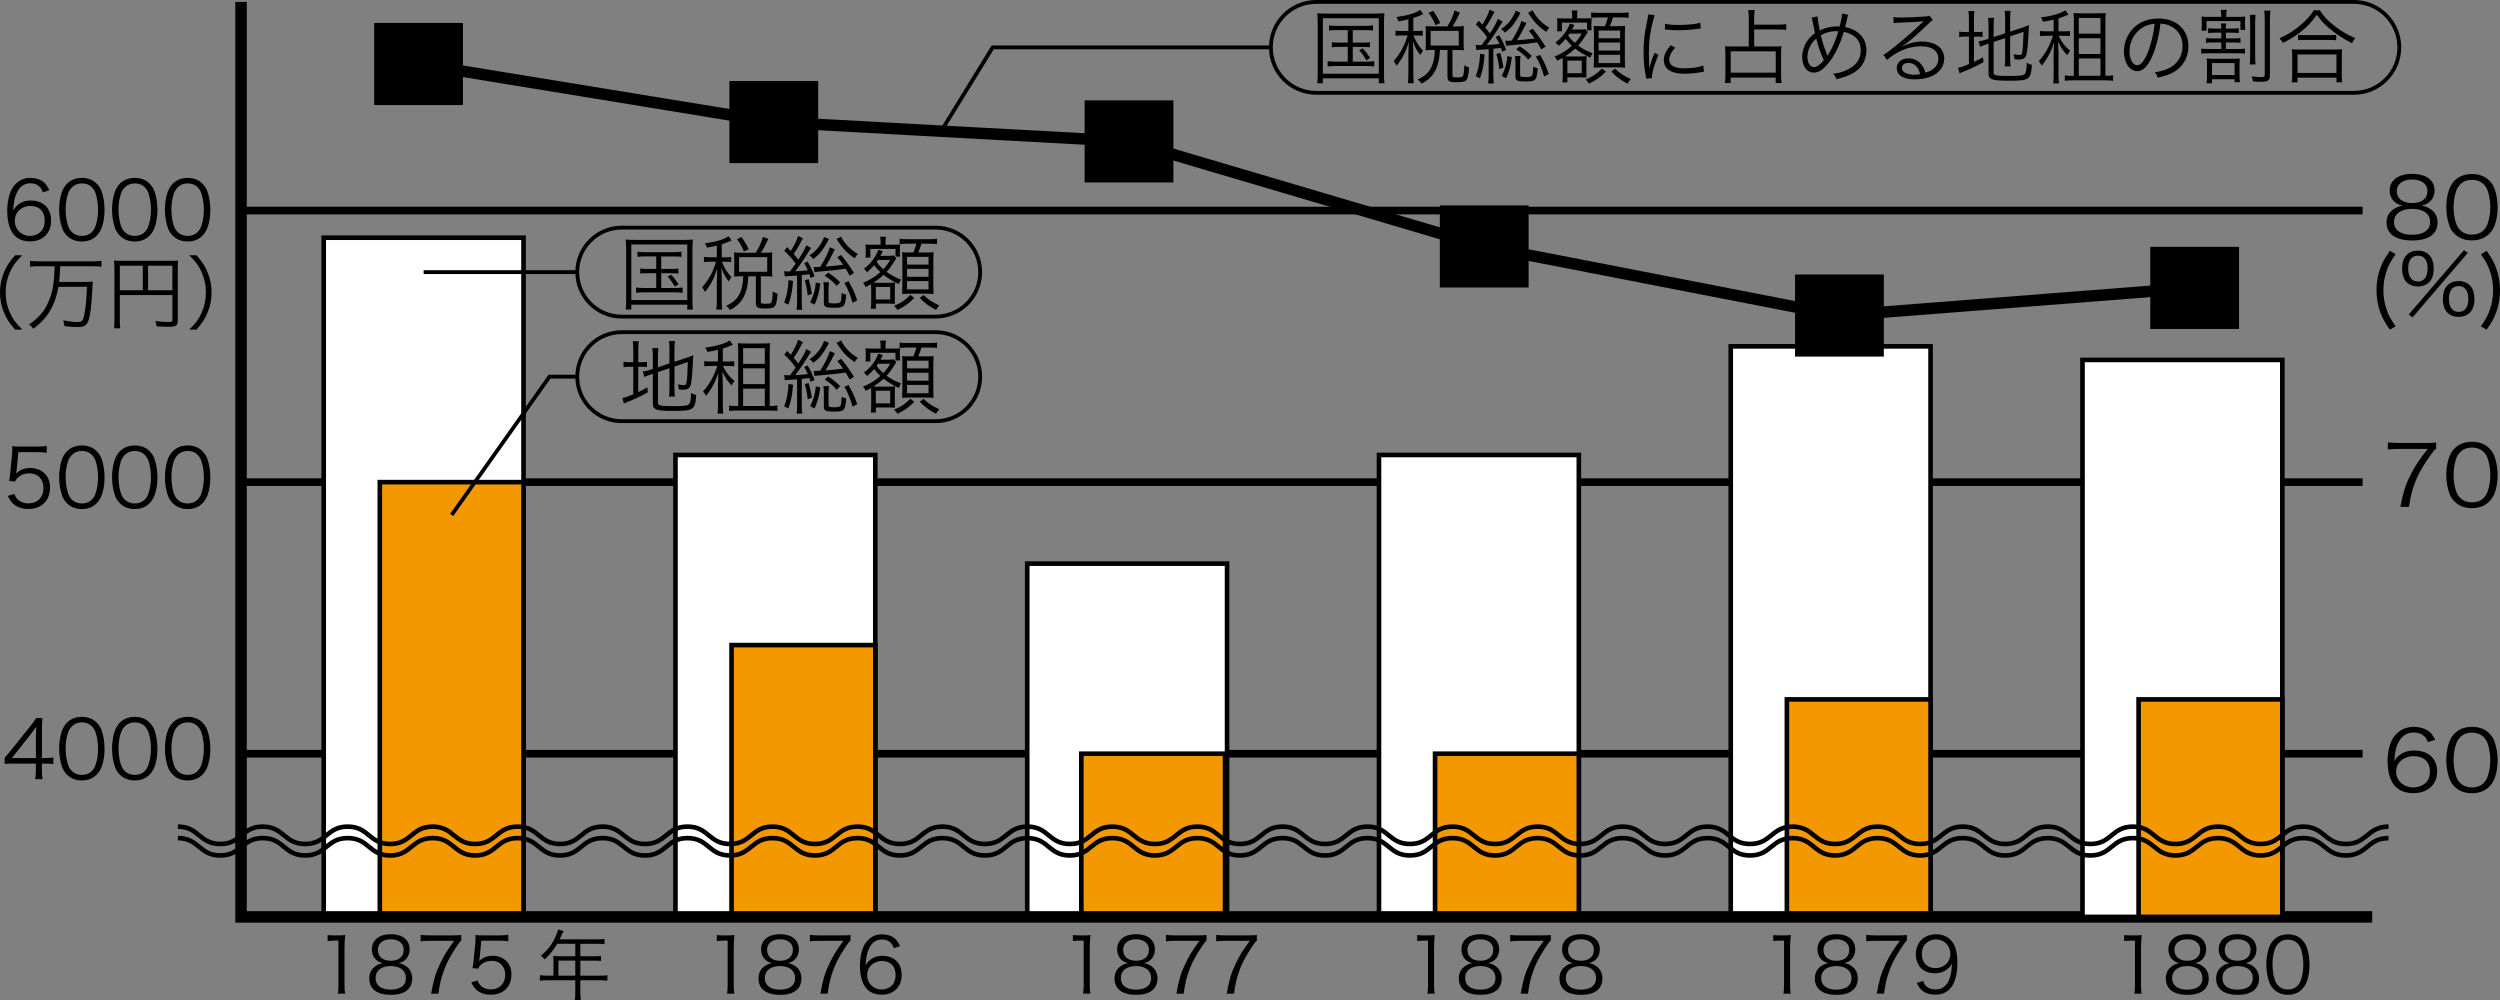<?xml version="1.0" encoding="utf-8"?>
<!-- Generator: Adobe Illustrator 16.0.3, SVG Export Plug-In . SVG Version: 6.00 Build 0)  -->
<!DOCTYPE svg PUBLIC "-//W3C//DTD SVG 1.1//EN" "http://www.w3.org/Graphics/SVG/1.1/DTD/svg11.dtd">
<svg version="1.1" id="レイヤー_1" xmlns="http://www.w3.org/2000/svg" xmlns:xlink="http://www.w3.org/1999/xlink" x="0px"
	 y="0px" width="163.254px" height="65.302px" viewBox="0 0 163.254 65.302" enable-background="new 0 0 163.254 65.302"
	 xml:space="preserve">
<rect x="0" y="0" width="163.254" height="65.302" fill="#808080" stroke="none"/>
<g>
	<path d="M0.303,49.49c0.11-0.127,0.231-0.273,0.342-0.406l1.332-1.663c0.18-0.222,0.274-0.353,0.396-0.536h0.395
		c-0.026,0.311-0.031,0.473-0.031,0.889V49.5h0.199c0.222,0,0.358-0.01,0.548-0.037V49.9c-0.194-0.026-0.326-0.037-0.553-0.037
		H2.735v0.453c0,0.252,0.01,0.373,0.042,0.568H2.298c0.032-0.184,0.042-0.332,0.042-0.568v-0.453H0.93
		c-0.295,0-0.453,0.006-0.627,0.021V49.49z M2.346,48.168c0-0.278,0.005-0.447,0.031-0.715c-0.11,0.157-0.242,0.331-0.395,0.525
		l-1.211,1.527h1.574V48.168z"/>
	<path d="M4.379,50.59c-0.143-0.143-0.253-0.305-0.316-0.484c-0.132-0.368-0.2-0.784-0.2-1.216c0-0.558,0.121-1.126,0.306-1.432
		c0.253-0.427,0.658-0.647,1.18-0.647c0.389,0,0.726,0.126,0.963,0.373c0.147,0.148,0.253,0.311,0.315,0.484
		c0.132,0.363,0.2,0.785,0.2,1.222c0,0.638-0.137,1.2-0.368,1.521c-0.264,0.368-0.632,0.553-1.116,0.553
		C4.952,50.964,4.626,50.838,4.379,50.59z M4.684,47.441c-0.11,0.121-0.194,0.254-0.236,0.385c-0.11,0.321-0.163,0.68-0.163,1.063
		c0,0.489,0.104,1.005,0.247,1.253c0.185,0.305,0.458,0.458,0.816,0.458c0.263,0,0.489-0.084,0.647-0.247
		c0.115-0.121,0.199-0.258,0.247-0.411c0.11-0.326,0.163-0.674,0.163-1.063c0-0.457-0.1-0.979-0.237-1.227
		c-0.173-0.315-0.458-0.479-0.826-0.479C5.068,47.174,4.853,47.264,4.684,47.441z"/>
	<path d="M7.833,50.59c-0.143-0.143-0.253-0.305-0.316-0.484c-0.132-0.368-0.2-0.784-0.2-1.216c0-0.558,0.121-1.126,0.306-1.432
		c0.253-0.427,0.658-0.647,1.18-0.647c0.389,0,0.726,0.126,0.963,0.373c0.147,0.148,0.253,0.311,0.315,0.484
		c0.132,0.363,0.2,0.785,0.2,1.222c0,0.638-0.137,1.2-0.368,1.521c-0.264,0.368-0.632,0.553-1.116,0.553
		C8.406,50.964,8.08,50.838,7.833,50.59z M8.138,47.441c-0.11,0.121-0.194,0.254-0.236,0.385c-0.11,0.321-0.163,0.68-0.163,1.063
		c0,0.489,0.104,1.005,0.247,1.253c0.185,0.305,0.458,0.458,0.816,0.458c0.263,0,0.489-0.084,0.647-0.247
		c0.115-0.121,0.199-0.258,0.247-0.411c0.11-0.326,0.163-0.674,0.163-1.063c0-0.457-0.1-0.979-0.237-1.227
		c-0.173-0.315-0.458-0.479-0.826-0.479C8.522,47.174,8.307,47.264,8.138,47.441z"/>
	<path d="M11.287,50.59c-0.143-0.143-0.253-0.305-0.316-0.484c-0.132-0.368-0.2-0.784-0.2-1.216c0-0.558,0.121-1.126,0.306-1.432
		c0.253-0.427,0.658-0.647,1.18-0.647c0.389,0,0.726,0.126,0.963,0.373c0.147,0.148,0.253,0.311,0.315,0.484
		c0.132,0.363,0.2,0.785,0.2,1.222c0,0.638-0.137,1.2-0.368,1.521c-0.264,0.368-0.632,0.553-1.116,0.553
		C11.86,50.964,11.534,50.838,11.287,50.59z M11.592,47.441c-0.11,0.121-0.194,0.254-0.236,0.385
		c-0.11,0.321-0.163,0.68-0.163,1.063c0,0.489,0.104,1.005,0.247,1.253c0.185,0.305,0.458,0.458,0.816,0.458
		c0.263,0,0.489-0.084,0.647-0.247c0.115-0.121,0.199-0.258,0.247-0.411c0.11-0.326,0.163-0.674,0.163-1.063
		c0-0.457-0.1-0.979-0.237-1.227c-0.173-0.315-0.458-0.479-0.826-0.479C11.977,47.174,11.761,47.264,11.592,47.441z"/>
</g>
<g>
	<path d="M21.395,61.058c0.13,0.021,0.226,0.025,0.416,0.025h0.314c0.171,0,0.251-0.005,0.416-0.025
		c-0.03,0.306-0.045,0.561-0.045,0.831v2.432c0,0.236,0.01,0.381,0.04,0.566h-0.476c0.029-0.176,0.04-0.336,0.04-0.566v-2.897H21.83
		c-0.16,0-0.29,0.011-0.436,0.03V61.058z"/>
	<path d="M26.542,63.109c0.25,0.186,0.375,0.451,0.375,0.786c0,0.686-0.501,1.071-1.382,1.071c-0.915,0-1.421-0.381-1.421-1.071
		c0-0.36,0.146-0.636,0.445-0.831c0.155-0.1,0.266-0.14,0.45-0.17c-0.44-0.08-0.726-0.436-0.726-0.9
		c0-0.605,0.476-0.991,1.231-0.991c0.766,0,1.236,0.375,1.236,0.991c0,0.465-0.28,0.815-0.726,0.9
		C26.236,62.925,26.377,62.984,26.542,63.109z M24.524,63.871c0,0.475,0.365,0.755,0.986,0.755c0.351,0,0.636-0.09,0.806-0.26
		c0.125-0.115,0.19-0.29,0.19-0.495c0-0.491-0.376-0.786-0.991-0.786S24.524,63.385,24.524,63.871z M24.675,62.023
		c0,0.445,0.32,0.716,0.846,0.716s0.841-0.271,0.841-0.716c0-0.42-0.33-0.686-0.846-0.686
		C25.005,61.338,24.675,61.608,24.675,62.023z"/>
	<path d="M30.122,61.423c-0.09,0.07-0.175,0.181-0.37,0.48c-0.451,0.696-0.661,1.121-0.856,1.731
		c-0.13,0.416-0.185,0.671-0.265,1.252h-0.476c0.16-0.906,0.295-1.356,0.605-1.997c0.24-0.501,0.455-0.846,0.901-1.452h-1.627
		c-0.235,0-0.375,0.011-0.565,0.035v-0.425c0.195,0.024,0.33,0.035,0.57,0.035h1.501c0.296,0,0.406-0.005,0.581-0.025V61.423z"/>
	<path d="M31.325,62.534c-0.01,0.09-0.01,0.09-0.04,0.226c0.24-0.23,0.53-0.346,0.876-0.346c0.365,0,0.676,0.12,0.9,0.34
		c0.226,0.216,0.336,0.511,0.336,0.881c0,0.807-0.525,1.322-1.352,1.322c-0.391,0-0.716-0.115-0.956-0.341
		c-0.125-0.125-0.195-0.23-0.315-0.471l0.411-0.12c0.05,0.141,0.085,0.205,0.16,0.291c0.17,0.189,0.42,0.295,0.71,0.295
		c0.561,0,0.937-0.381,0.937-0.956c0-0.551-0.346-0.911-0.876-0.911c-0.256,0-0.476,0.07-0.656,0.211
		c-0.12,0.095-0.175,0.164-0.229,0.3l-0.376-0.035c0.04-0.195,0.056-0.3,0.075-0.516l0.11-1.131c0.01-0.146,0.015-0.205,0.015-0.3
		c0-0.07,0-0.091-0.01-0.216c0.155,0.021,0.235,0.025,0.53,0.025h1.031c0.271,0,0.386-0.011,0.586-0.04v0.426
		c-0.19-0.031-0.351-0.041-0.586-0.041h-1.176L31.325,62.534z"/>
	<path d="M36.141,62.725c0-0.11-0.005-0.195-0.015-0.295c0.104,0.01,0.215,0.015,0.354,0.015h1.087v-0.815h-1.177
		c-0.255,0.425-0.495,0.721-0.83,1.021c-0.08-0.115-0.131-0.165-0.24-0.24c0.495-0.421,0.766-0.786,1-1.347
		c0.065-0.145,0.101-0.26,0.126-0.365l0.354,0.1c-0.02,0.041-0.034,0.076-0.064,0.136l-0.19,0.405h2.482
		c0.221,0,0.325-0.005,0.45-0.025v0.341c-0.125-0.021-0.245-0.024-0.45-0.024h-1.131v0.815h0.905c0.206,0,0.315-0.005,0.446-0.025
		v0.331c-0.131-0.016-0.251-0.021-0.44-0.021h-0.911v0.981h1.261c0.226,0,0.365-0.011,0.506-0.031v0.361
		c-0.146-0.021-0.301-0.03-0.506-0.03h-1.261v0.825c0,0.216,0.01,0.336,0.035,0.466h-0.396c0.025-0.125,0.03-0.235,0.03-0.466
		v-0.825H35.76c-0.205,0-0.359,0.01-0.505,0.03V63.68c0.146,0.021,0.285,0.031,0.505,0.031h0.381V62.725z M37.567,63.711v-0.981
		h-1.102v0.981H37.567z"/>
</g>
<g>
	<path d="M46.812,61.058c0.13,0.021,0.226,0.025,0.416,0.025h0.314c0.171,0,0.251-0.005,0.416-0.025
		c-0.03,0.306-0.045,0.561-0.045,0.831v2.432c0,0.236,0.01,0.381,0.04,0.566h-0.476c0.029-0.176,0.04-0.336,0.04-0.566v-2.897
		h-0.271c-0.16,0-0.29,0.011-0.436,0.03V61.058z"/>
	<path d="M51.959,63.109c0.25,0.186,0.375,0.451,0.375,0.786c0,0.686-0.501,1.071-1.382,1.071c-0.915,0-1.421-0.381-1.421-1.071
		c0-0.36,0.146-0.636,0.445-0.831c0.155-0.1,0.266-0.14,0.45-0.17c-0.44-0.08-0.726-0.436-0.726-0.9
		c0-0.605,0.476-0.991,1.231-0.991c0.766,0,1.236,0.375,1.236,0.991c0,0.465-0.28,0.815-0.726,0.9
		C51.653,62.925,51.794,62.984,51.959,63.109z M49.941,63.871c0,0.475,0.365,0.755,0.986,0.755c0.351,0,0.636-0.09,0.806-0.26
		c0.125-0.115,0.19-0.29,0.19-0.495c0-0.491-0.376-0.786-0.991-0.786S49.941,63.385,49.941,63.871z M50.092,62.023
		c0,0.445,0.32,0.716,0.846,0.716s0.841-0.271,0.841-0.716c0-0.42-0.33-0.686-0.846-0.686
		C50.422,61.338,50.092,61.608,50.092,62.023z"/>
	<path d="M55.539,61.423c-0.09,0.07-0.175,0.181-0.37,0.48c-0.451,0.696-0.661,1.121-0.856,1.731
		c-0.13,0.416-0.185,0.671-0.265,1.252h-0.476c0.16-0.906,0.295-1.356,0.605-1.997c0.24-0.501,0.455-0.846,0.901-1.452h-1.627
		c-0.235,0-0.375,0.011-0.565,0.035v-0.425c0.195,0.024,0.33,0.035,0.57,0.035h1.501c0.296,0,0.406-0.005,0.581-0.025V61.423z"/>
	<path d="M58.374,61.914c-0.065-0.16-0.101-0.23-0.176-0.316c-0.149-0.164-0.345-0.25-0.596-0.25c-0.39,0-0.686,0.211-0.865,0.621
		c-0.13,0.301-0.176,0.53-0.21,1.076c0.09-0.155,0.14-0.226,0.25-0.32c0.235-0.211,0.5-0.306,0.846-0.306
		c0.775,0,1.256,0.48,1.256,1.251c0,0.776-0.521,1.287-1.311,1.287c-0.355,0-0.691-0.115-0.906-0.316
		c-0.325-0.3-0.506-0.86-0.506-1.57c0-0.626,0.141-1.187,0.381-1.512c0.265-0.361,0.62-0.546,1.056-0.546
		c0.301,0,0.57,0.075,0.761,0.21c0.176,0.125,0.275,0.261,0.421,0.561L58.374,61.914z M57.568,62.754
		c-0.251,0-0.516,0.11-0.691,0.285c-0.165,0.166-0.25,0.386-0.25,0.637c0,0.54,0.405,0.94,0.946,0.94
		c0.325,0,0.625-0.155,0.78-0.405c0.08-0.131,0.13-0.336,0.13-0.531C58.483,63.09,58.153,62.754,57.568,62.754z"/>
</g>
<g>
	<path d="M70.062,61.058c0.13,0.021,0.226,0.025,0.416,0.025h0.314c0.171,0,0.251-0.005,0.416-0.025
		c-0.03,0.306-0.045,0.561-0.045,0.831v2.432c0,0.236,0.01,0.381,0.04,0.566h-0.476c0.029-0.176,0.04-0.336,0.04-0.566v-2.897
		h-0.271c-0.16,0-0.29,0.011-0.436,0.03V61.058z"/>
	<path d="M75.209,63.109c0.25,0.186,0.375,0.451,0.375,0.786c0,0.686-0.501,1.071-1.382,1.071c-0.915,0-1.421-0.381-1.421-1.071
		c0-0.36,0.146-0.636,0.445-0.831c0.155-0.1,0.266-0.14,0.45-0.17c-0.44-0.08-0.726-0.436-0.726-0.9
		c0-0.605,0.476-0.991,1.231-0.991c0.766,0,1.236,0.375,1.236,0.991c0,0.465-0.28,0.815-0.726,0.9
		C74.903,62.925,75.044,62.984,75.209,63.109z M73.191,63.871c0,0.475,0.365,0.755,0.986,0.755c0.351,0,0.636-0.09,0.806-0.26
		c0.125-0.115,0.19-0.29,0.19-0.495c0-0.491-0.376-0.786-0.991-0.786S73.191,63.385,73.191,63.871z M73.342,62.023
		c0,0.445,0.32,0.716,0.846,0.716s0.841-0.271,0.841-0.716c0-0.42-0.33-0.686-0.846-0.686
		C73.672,61.338,73.342,61.608,73.342,62.023z"/>
	<path d="M78.789,61.423c-0.09,0.07-0.175,0.181-0.37,0.48c-0.451,0.696-0.661,1.121-0.856,1.731
		c-0.13,0.416-0.185,0.671-0.265,1.252h-0.476c0.16-0.906,0.295-1.356,0.605-1.997c0.24-0.501,0.455-0.846,0.901-1.452h-1.627
		c-0.235,0-0.375,0.011-0.565,0.035v-0.425c0.195,0.024,0.33,0.035,0.57,0.035h1.501c0.296,0,0.406-0.005,0.581-0.025V61.423z"/>
	<path d="M82.074,61.423c-0.09,0.07-0.175,0.181-0.37,0.48c-0.451,0.696-0.661,1.121-0.856,1.731
		c-0.13,0.416-0.185,0.671-0.265,1.252h-0.476c0.16-0.906,0.295-1.356,0.605-1.997c0.24-0.501,0.455-0.846,0.901-1.452h-1.627
		c-0.235,0-0.375,0.011-0.565,0.035v-0.425c0.195,0.024,0.33,0.035,0.57,0.035h1.501c0.296,0,0.406-0.005,0.581-0.025V61.423z"/>
</g>
<g>
	<path d="M92.545,61.058c0.13,0.021,0.226,0.025,0.416,0.025h0.314c0.171,0,0.251-0.005,0.416-0.025
		c-0.03,0.306-0.045,0.561-0.045,0.831v2.432c0,0.236,0.01,0.381,0.04,0.566h-0.476c0.029-0.176,0.04-0.336,0.04-0.566v-2.897H92.98
		c-0.16,0-0.29,0.011-0.436,0.03V61.058z"/>
	<path d="M97.692,63.109c0.25,0.186,0.375,0.451,0.375,0.786c0,0.686-0.501,1.071-1.382,1.071c-0.915,0-1.421-0.381-1.421-1.071
		c0-0.36,0.146-0.636,0.445-0.831c0.155-0.1,0.266-0.14,0.45-0.17c-0.44-0.08-0.726-0.436-0.726-0.9
		c0-0.605,0.476-0.991,1.231-0.991c0.766,0,1.236,0.375,1.236,0.991c0,0.465-0.28,0.815-0.726,0.9
		C97.387,62.925,97.527,62.984,97.692,63.109z M95.675,63.871c0,0.475,0.365,0.755,0.986,0.755c0.351,0,0.636-0.09,0.806-0.26
		c0.125-0.115,0.19-0.29,0.19-0.495c0-0.491-0.376-0.786-0.991-0.786S95.675,63.385,95.675,63.871z M95.825,62.023
		c0,0.445,0.32,0.716,0.846,0.716s0.841-0.271,0.841-0.716c0-0.42-0.33-0.686-0.846-0.686
		C96.155,61.338,95.825,61.608,95.825,62.023z"/>
	<path d="M101.272,61.423c-0.09,0.07-0.175,0.181-0.37,0.48c-0.451,0.696-0.661,1.121-0.856,1.731
		c-0.13,0.416-0.185,0.671-0.265,1.252h-0.476c0.16-0.906,0.295-1.356,0.605-1.997c0.24-0.501,0.455-0.846,0.901-1.452h-1.627
		c-0.235,0-0.375,0.011-0.565,0.035v-0.425c0.195,0.024,0.33,0.035,0.57,0.035h1.501c0.296,0,0.406-0.005,0.581-0.025V61.423z"/>
	<path d="M104.263,63.109c0.25,0.186,0.375,0.451,0.375,0.786c0,0.686-0.501,1.071-1.382,1.071c-0.915,0-1.421-0.381-1.421-1.071
		c0-0.36,0.146-0.636,0.445-0.831c0.155-0.1,0.266-0.14,0.45-0.17c-0.44-0.08-0.726-0.436-0.726-0.9
		c0-0.605,0.476-0.991,1.231-0.991c0.766,0,1.236,0.375,1.236,0.991c0,0.465-0.28,0.815-0.726,0.9
		C103.957,62.925,104.098,62.984,104.263,63.109z M102.245,63.871c0,0.475,0.365,0.755,0.986,0.755c0.351,0,0.636-0.09,0.806-0.26
		c0.125-0.115,0.19-0.29,0.19-0.495c0-0.491-0.376-0.786-0.991-0.786S102.245,63.385,102.245,63.871z M102.396,62.023
		c0,0.445,0.32,0.716,0.846,0.716s0.841-0.271,0.841-0.716c0-0.42-0.33-0.686-0.846-0.686
		C102.726,61.338,102.396,61.608,102.396,62.023z"/>
</g>
<g>
	<path d="M115.795,61.058c0.13,0.021,0.226,0.025,0.416,0.025h0.314c0.171,0,0.251-0.005,0.416-0.025
		c-0.03,0.306-0.045,0.561-0.045,0.831v2.432c0,0.236,0.01,0.381,0.04,0.566h-0.476c0.029-0.176,0.04-0.336,0.04-0.566v-2.897
		h-0.271c-0.16,0-0.29,0.011-0.436,0.03V61.058z"/>
	<path d="M120.942,63.109c0.25,0.186,0.375,0.451,0.375,0.786c0,0.686-0.501,1.071-1.382,1.071c-0.915,0-1.421-0.381-1.421-1.071
		c0-0.36,0.146-0.636,0.445-0.831c0.155-0.1,0.266-0.14,0.45-0.17c-0.44-0.08-0.726-0.436-0.726-0.9
		c0-0.605,0.476-0.991,1.231-0.991c0.766,0,1.236,0.375,1.236,0.991c0,0.465-0.28,0.815-0.726,0.9
		C120.637,62.925,120.777,62.984,120.942,63.109z M118.925,63.871c0,0.475,0.365,0.755,0.986,0.755c0.351,0,0.636-0.09,0.806-0.26
		c0.125-0.115,0.19-0.29,0.19-0.495c0-0.491-0.376-0.786-0.991-0.786S118.925,63.385,118.925,63.871z M119.075,62.023
		c0,0.445,0.32,0.716,0.846,0.716s0.841-0.271,0.841-0.716c0-0.42-0.33-0.686-0.846-0.686
		C119.405,61.338,119.075,61.608,119.075,62.023z"/>
	<path d="M124.522,61.423c-0.09,0.07-0.175,0.181-0.37,0.48c-0.451,0.696-0.661,1.121-0.856,1.731
		c-0.13,0.416-0.185,0.671-0.265,1.252h-0.476c0.16-0.906,0.295-1.356,0.605-1.997c0.24-0.501,0.455-0.846,0.901-1.452h-1.627
		c-0.235,0-0.375,0.011-0.565,0.035v-0.425c0.195,0.024,0.33,0.035,0.57,0.035h1.501c0.296,0,0.406-0.005,0.581-0.025V61.423z"/>
	<path d="M125.58,64.056c0.061,0.165,0.101,0.235,0.181,0.32c0.14,0.155,0.355,0.235,0.631,0.235c0.36,0,0.62-0.146,0.806-0.461
		c0.095-0.16,0.175-0.405,0.215-0.641c0.021-0.125,0.035-0.33,0.045-0.585c-0.07,0.135-0.109,0.185-0.2,0.28
		c-0.255,0.24-0.535,0.35-0.911,0.35c-0.37,0-0.686-0.115-0.9-0.33s-0.34-0.545-0.34-0.9c0-0.796,0.535-1.316,1.355-1.316
		c0.561,0,1.021,0.32,1.212,0.841c0.1,0.271,0.145,0.61,0.145,1.041c0,0.695-0.145,1.261-0.415,1.597
		c-0.25,0.314-0.581,0.465-1.041,0.465c-0.346,0-0.626-0.09-0.841-0.27c-0.141-0.115-0.221-0.23-0.351-0.496L125.58,64.056z
		 M127.362,62.294c0-0.54-0.4-0.946-0.937-0.946c-0.33,0-0.63,0.16-0.795,0.426c-0.08,0.13-0.131,0.33-0.131,0.525
		c0,0.565,0.346,0.921,0.892,0.921C126.947,63.22,127.362,62.824,127.362,62.294z"/>
</g>
<g>
	<path d="M138.712,61.058c0.13,0.021,0.226,0.025,0.416,0.025h0.314c0.171,0,0.251-0.005,0.416-0.025
		c-0.03,0.306-0.045,0.561-0.045,0.831v2.432c0,0.236,0.01,0.381,0.04,0.566h-0.476c0.029-0.176,0.04-0.336,0.04-0.566v-2.897
		h-0.271c-0.16,0-0.29,0.011-0.436,0.03V61.058z"/>
	<path d="M143.859,63.109c0.25,0.186,0.375,0.451,0.375,0.786c0,0.686-0.501,1.071-1.382,1.071c-0.915,0-1.421-0.381-1.421-1.071
		c0-0.36,0.146-0.636,0.445-0.831c0.155-0.1,0.266-0.14,0.45-0.17c-0.44-0.08-0.726-0.436-0.726-0.9
		c0-0.605,0.476-0.991,1.231-0.991c0.766,0,1.236,0.375,1.236,0.991c0,0.465-0.28,0.815-0.726,0.9
		C143.554,62.925,143.694,62.984,143.859,63.109z M141.842,63.871c0,0.475,0.365,0.755,0.986,0.755c0.351,0,0.636-0.09,0.806-0.26
		c0.125-0.115,0.19-0.29,0.19-0.495c0-0.491-0.376-0.786-0.991-0.786S141.842,63.385,141.842,63.871z M141.992,62.023
		c0,0.445,0.32,0.716,0.846,0.716s0.841-0.271,0.841-0.716c0-0.42-0.33-0.686-0.846-0.686
		C142.322,61.338,141.992,61.608,141.992,62.023z"/>
	<path d="M147.145,63.109c0.25,0.186,0.375,0.451,0.375,0.786c0,0.686-0.501,1.071-1.382,1.071c-0.915,0-1.421-0.381-1.421-1.071
		c0-0.36,0.146-0.636,0.445-0.831c0.155-0.1,0.266-0.14,0.45-0.17c-0.44-0.08-0.726-0.436-0.726-0.9
		c0-0.605,0.476-0.991,1.231-0.991c0.766,0,1.236,0.375,1.236,0.991c0,0.465-0.28,0.815-0.726,0.9
		C146.839,62.925,146.979,62.984,147.145,63.109z M145.127,63.871c0,0.475,0.365,0.755,0.986,0.755c0.351,0,0.636-0.09,0.806-0.26
		c0.125-0.115,0.19-0.29,0.19-0.495c0-0.491-0.376-0.786-0.991-0.786S145.127,63.385,145.127,63.871z M145.277,62.023
		c0,0.445,0.32,0.716,0.846,0.716s0.841-0.271,0.841-0.716c0-0.42-0.33-0.686-0.846-0.686
		C145.607,61.338,145.277,61.608,145.277,62.023z"/>
	<path d="M148.487,64.606c-0.135-0.136-0.24-0.29-0.3-0.461c-0.126-0.351-0.19-0.745-0.19-1.155c0-0.531,0.115-1.072,0.29-1.361
		c0.24-0.406,0.626-0.616,1.121-0.616c0.37,0,0.69,0.12,0.916,0.355c0.14,0.14,0.24,0.295,0.3,0.46
		c0.126,0.346,0.19,0.746,0.19,1.162c0,0.605-0.13,1.141-0.351,1.445c-0.25,0.351-0.6,0.525-1.061,0.525
		C149.033,64.961,148.723,64.842,148.487,64.606z M148.777,61.613c-0.104,0.115-0.185,0.24-0.225,0.365
		c-0.105,0.306-0.155,0.646-0.155,1.012c0,0.465,0.1,0.955,0.235,1.19c0.175,0.29,0.436,0.436,0.775,0.436
		c0.25,0,0.466-0.08,0.616-0.235c0.109-0.115,0.189-0.245,0.234-0.391c0.105-0.311,0.155-0.641,0.155-1.011
		c0-0.436-0.095-0.931-0.225-1.166c-0.165-0.3-0.436-0.456-0.786-0.456C149.144,61.357,148.938,61.443,148.777,61.613z"/>
</g>
<g>
	<path d="M1.088,30.688c-0.011,0.095-0.011,0.095-0.042,0.237c0.252-0.242,0.558-0.363,0.921-0.363c0.385,0,0.711,0.126,0.947,0.358
		c0.237,0.226,0.353,0.537,0.353,0.926c0,0.848-0.553,1.39-1.421,1.39c-0.41,0-0.753-0.121-1.006-0.358
		c-0.131-0.131-0.205-0.242-0.331-0.495l0.432-0.126c0.053,0.147,0.089,0.216,0.168,0.305c0.18,0.2,0.442,0.311,0.748,0.311
		c0.59,0,0.984-0.4,0.984-1.005c0-0.579-0.363-0.958-0.922-0.958c-0.268,0-0.5,0.074-0.689,0.221
		c-0.126,0.1-0.184,0.174-0.242,0.316l-0.395-0.037c0.042-0.205,0.058-0.316,0.079-0.542l0.115-1.19
		c0.011-0.153,0.017-0.216,0.017-0.316c0-0.074,0-0.095-0.011-0.226c0.163,0.021,0.247,0.026,0.558,0.026h1.085
		c0.284,0,0.405-0.011,0.615-0.042v0.448c-0.199-0.032-0.368-0.042-0.615-0.042H1.198L1.088,30.688z"/>
	<path d="M4.379,32.868c-0.143-0.143-0.253-0.306-0.316-0.484c-0.132-0.369-0.2-0.785-0.2-1.216c0-0.558,0.121-1.126,0.306-1.432
		c0.253-0.427,0.658-0.647,1.18-0.647c0.389,0,0.726,0.126,0.963,0.374c0.147,0.147,0.253,0.311,0.315,0.484
		c0.132,0.363,0.2,0.784,0.2,1.221c0,0.637-0.137,1.2-0.368,1.521c-0.264,0.369-0.632,0.553-1.116,0.553
		C4.952,33.241,4.626,33.115,4.379,32.868z M4.684,29.719c-0.11,0.121-0.194,0.253-0.236,0.384c-0.11,0.321-0.163,0.679-0.163,1.063
		c0,0.49,0.104,1.005,0.247,1.253c0.185,0.305,0.458,0.458,0.816,0.458c0.263,0,0.489-0.084,0.647-0.248
		c0.115-0.121,0.199-0.258,0.247-0.411c0.11-0.326,0.163-0.674,0.163-1.063c0-0.458-0.1-0.979-0.237-1.227
		c-0.173-0.316-0.458-0.479-0.826-0.479C5.068,29.451,4.853,29.541,4.684,29.719z"/>
	<path d="M7.833,32.868c-0.143-0.143-0.253-0.306-0.316-0.484c-0.132-0.369-0.2-0.785-0.2-1.216c0-0.558,0.121-1.126,0.306-1.432
		c0.253-0.427,0.658-0.647,1.18-0.647c0.389,0,0.726,0.126,0.963,0.374c0.147,0.147,0.253,0.311,0.315,0.484
		c0.132,0.363,0.2,0.784,0.2,1.221c0,0.637-0.137,1.2-0.368,1.521c-0.264,0.369-0.632,0.553-1.116,0.553
		C8.406,33.241,8.08,33.115,7.833,32.868z M8.138,29.719c-0.11,0.121-0.194,0.253-0.236,0.384c-0.11,0.321-0.163,0.679-0.163,1.063
		c0,0.49,0.104,1.005,0.247,1.253c0.185,0.305,0.458,0.458,0.816,0.458c0.263,0,0.489-0.084,0.647-0.248
		c0.115-0.121,0.199-0.258,0.247-0.411c0.11-0.326,0.163-0.674,0.163-1.063c0-0.458-0.1-0.979-0.237-1.227
		c-0.173-0.316-0.458-0.479-0.826-0.479C8.522,29.451,8.307,29.541,8.138,29.719z"/>
	<path d="M11.287,32.868c-0.143-0.143-0.253-0.306-0.316-0.484c-0.132-0.369-0.2-0.785-0.2-1.216c0-0.558,0.121-1.126,0.306-1.432
		c0.253-0.427,0.658-0.647,1.18-0.647c0.389,0,0.726,0.126,0.963,0.374c0.147,0.147,0.253,0.311,0.315,0.484
		c0.132,0.363,0.2,0.784,0.2,1.221c0,0.637-0.137,1.2-0.368,1.521c-0.264,0.369-0.632,0.553-1.116,0.553
		C11.86,33.241,11.534,33.115,11.287,32.868z M11.592,29.719c-0.11,0.121-0.194,0.253-0.236,0.384
		c-0.11,0.321-0.163,0.679-0.163,1.063c0,0.49,0.104,1.005,0.247,1.253c0.185,0.305,0.458,0.458,0.816,0.458
		c0.263,0,0.489-0.084,0.647-0.248c0.115-0.121,0.199-0.258,0.247-0.411c0.11-0.326,0.163-0.674,0.163-1.063
		c0-0.458-0.1-0.979-0.237-1.227c-0.173-0.316-0.458-0.479-0.826-0.479C11.977,29.451,11.761,29.541,11.592,29.719z"/>
</g>
<g>
	<path d="M2.804,12.563c-0.068-0.168-0.105-0.242-0.185-0.332c-0.157-0.174-0.363-0.263-0.626-0.263
		c-0.411,0-0.722,0.221-0.911,0.653c-0.137,0.316-0.184,0.558-0.221,1.132c0.095-0.163,0.147-0.237,0.263-0.337
		c0.248-0.221,0.527-0.321,0.89-0.321c0.816,0,1.322,0.505,1.322,1.316c0,0.816-0.548,1.353-1.38,1.353
		c-0.374,0-0.727-0.121-0.952-0.332c-0.343-0.316-0.532-0.905-0.532-1.653c0-0.658,0.147-1.248,0.4-1.59
		c0.278-0.379,0.652-0.574,1.11-0.574c0.316,0,0.601,0.079,0.801,0.221c0.184,0.132,0.289,0.274,0.441,0.59L2.804,12.563z
		 M1.956,13.447c-0.263,0-0.542,0.116-0.727,0.3c-0.174,0.174-0.263,0.405-0.263,0.668c0,0.569,0.426,0.99,0.995,0.99
		c0.342,0,0.657-0.163,0.821-0.426c0.084-0.137,0.137-0.353,0.137-0.558C2.92,13.8,2.572,13.447,1.956,13.447z"/>
	<path d="M4.379,15.396c-0.143-0.143-0.253-0.306-0.316-0.484c-0.132-0.369-0.2-0.785-0.2-1.216c0-0.558,0.121-1.126,0.306-1.432
		c0.253-0.427,0.658-0.647,1.18-0.647c0.389,0,0.726,0.126,0.963,0.374c0.147,0.147,0.253,0.311,0.315,0.484
		c0.132,0.363,0.2,0.784,0.2,1.221c0,0.637-0.137,1.2-0.368,1.521c-0.264,0.369-0.632,0.553-1.116,0.553
		C4.952,15.769,4.626,15.643,4.379,15.396z M4.684,12.247c-0.11,0.121-0.194,0.253-0.236,0.384c-0.11,0.321-0.163,0.679-0.163,1.063
		c0,0.49,0.104,1.005,0.247,1.253c0.185,0.305,0.458,0.458,0.816,0.458c0.263,0,0.489-0.084,0.647-0.248
		c0.115-0.121,0.199-0.258,0.247-0.411c0.11-0.326,0.163-0.674,0.163-1.063c0-0.458-0.1-0.979-0.237-1.227
		c-0.173-0.316-0.458-0.479-0.826-0.479C5.068,11.979,4.853,12.068,4.684,12.247z"/>
	<path d="M7.833,15.396C7.69,15.253,7.58,15.09,7.517,14.911c-0.132-0.369-0.2-0.785-0.2-1.216c0-0.558,0.121-1.126,0.306-1.432
		c0.253-0.427,0.658-0.647,1.18-0.647c0.389,0,0.726,0.126,0.963,0.374c0.147,0.147,0.253,0.311,0.315,0.484
		c0.132,0.363,0.2,0.784,0.2,1.221c0,0.637-0.137,1.2-0.368,1.521c-0.264,0.369-0.632,0.553-1.116,0.553
		C8.406,15.769,8.08,15.643,7.833,15.396z M8.138,12.247c-0.11,0.121-0.194,0.253-0.236,0.384c-0.11,0.321-0.163,0.679-0.163,1.063
		c0,0.49,0.104,1.005,0.247,1.253c0.185,0.305,0.458,0.458,0.816,0.458c0.263,0,0.489-0.084,0.647-0.248
		c0.115-0.121,0.199-0.258,0.247-0.411c0.11-0.326,0.163-0.674,0.163-1.063c0-0.458-0.1-0.979-0.237-1.227
		c-0.173-0.316-0.458-0.479-0.826-0.479C8.522,11.979,8.307,12.068,8.138,12.247z"/>
	<path d="M11.287,15.396c-0.143-0.143-0.253-0.306-0.316-0.484c-0.132-0.369-0.2-0.785-0.2-1.216c0-0.558,0.121-1.126,0.306-1.432
		c0.253-0.427,0.658-0.647,1.18-0.647c0.389,0,0.726,0.126,0.963,0.374c0.147,0.147,0.253,0.311,0.315,0.484
		c0.132,0.363,0.2,0.784,0.2,1.221c0,0.637-0.137,1.2-0.368,1.521c-0.264,0.369-0.632,0.553-1.116,0.553
		C11.86,15.769,11.534,15.643,11.287,15.396z M11.592,12.247c-0.11,0.121-0.194,0.253-0.236,0.384
		c-0.11,0.321-0.163,0.679-0.163,1.063c0,0.49,0.104,1.005,0.247,1.253c0.185,0.305,0.458,0.458,0.816,0.458
		c0.263,0,0.489-0.084,0.647-0.248c0.115-0.121,0.199-0.258,0.247-0.411c0.11-0.326,0.163-0.674,0.163-1.063
		c0-0.458-0.1-0.979-0.237-1.227c-0.173-0.316-0.458-0.479-0.826-0.479C11.977,11.979,11.761,12.068,11.592,12.247z"/>
</g>
<g>
	<path d="M0.984,21.523c-0.395-0.453-0.558-0.705-0.731-1.132C0.079,19.97,0,19.554,0,19.096s0.079-0.874,0.253-1.295
		c0.174-0.426,0.337-0.679,0.731-1.132h0.469c-0.442,0.447-0.616,0.685-0.801,1.09c-0.189,0.421-0.284,0.858-0.284,1.337
		s0.095,0.916,0.284,1.337c0.185,0.405,0.358,0.642,0.801,1.089H0.984z"/>
	<path d="M2.525,17.385c-0.221,0-0.395,0.011-0.563,0.032v-0.384c0.164,0.021,0.332,0.032,0.563,0.032h3.538
		c0.227,0,0.39-0.011,0.563-0.032v0.384c-0.158-0.021-0.343-0.032-0.563-0.032H3.932c-0.032,0.695-0.032,0.695-0.074,1.027h1.595
		c0.316,0,0.479-0.005,0.611-0.026c-0.016,0.095-0.021,0.189-0.032,0.411c-0.042,1.037-0.126,1.763-0.252,2.126
		c-0.116,0.337-0.29,0.437-0.764,0.437c-0.189,0-0.427-0.021-0.811-0.063c-0.011-0.153-0.037-0.253-0.084-0.379
		c0.421,0.079,0.679,0.111,0.921,0.111c0.306,0,0.374-0.063,0.453-0.432c0.1-0.484,0.163-1.143,0.184-1.869H3.815
		c-0.121,0.695-0.321,1.227-0.658,1.743c-0.242,0.363-0.5,0.626-0.974,1c-0.095-0.131-0.169-0.2-0.284-0.279
		c0.694-0.495,1.047-0.921,1.321-1.616c0.227-0.563,0.326-1.2,0.348-2.19H2.525z"/>
	<path d="M7.825,20.881c0,0.332,0.006,0.437,0.026,0.558h-0.41c0.021-0.142,0.031-0.295,0.031-0.574V17.48
		c0-0.2-0.005-0.326-0.021-0.468c0.137,0.016,0.269,0.021,0.484,0.021h3.211c0.227,0,0.357-0.005,0.484-0.021
		c-0.016,0.147-0.021,0.263-0.021,0.484v3.453c0,0.316-0.115,0.39-0.626,0.39c-0.211,0-0.5-0.011-0.753-0.032
		c-0.016-0.131-0.037-0.216-0.084-0.342c0.368,0.042,0.626,0.063,0.831,0.063c0.232,0,0.279-0.021,0.279-0.121V19.27H7.825V20.881z
		 M9.326,17.354H7.825v1.6h1.501V17.354z M11.258,18.954v-1.6h-1.59v1.6H11.258z"/>
	<path d="M12.362,21.523c0.442-0.442,0.616-0.684,0.8-1.089c0.189-0.421,0.284-0.858,0.284-1.337s-0.095-0.916-0.284-1.337
		c-0.184-0.405-0.357-0.647-0.8-1.09h0.469c0.395,0.453,0.558,0.706,0.731,1.132c0.174,0.421,0.253,0.837,0.253,1.295
		s-0.079,0.874-0.253,1.295c-0.174,0.427-0.337,0.679-0.731,1.132H12.362z"/>
</g>
<g>
	<path d="M40.889,16.288c0-0.253-0.01-0.437-0.031-0.648c0.174,0.021,0.332,0.026,0.616,0.026h3.147
		c0.279,0,0.432-0.005,0.627-0.026c-0.021,0.195-0.032,0.374-0.032,0.648v3.206c0,0.384,0.011,0.579,0.032,0.721h-0.369v-0.321
		h-3.653v0.321h-0.368c0.021-0.142,0.031-0.332,0.031-0.721V16.288z M41.226,19.593h3.653v-3.627h-3.653V19.593z M42.126,16.746
		c-0.227,0-0.353,0.005-0.495,0.026v-0.337c0.147,0.026,0.264,0.032,0.495,0.032h1.858c0.237,0,0.379-0.01,0.516-0.032v0.337
		c-0.147-0.021-0.273-0.026-0.511-0.026h-0.811v0.816h0.647c0.237,0,0.343-0.005,0.475-0.026v0.332
		c-0.132-0.021-0.253-0.026-0.475-0.026h-0.647v0.963h0.885c0.216,0,0.368-0.011,0.516-0.032v0.348
		c-0.152-0.021-0.311-0.032-0.516-0.032h-2.006c-0.216,0-0.363,0.011-0.521,0.032v-0.348c0.147,0.021,0.301,0.032,0.521,0.032h0.795
		V17.84h-0.563c-0.221,0-0.348,0.005-0.479,0.026v-0.332c0.131,0.021,0.236,0.026,0.479,0.026h0.563v-0.816H42.126z M43.816,17.935
		c0.216,0.216,0.3,0.332,0.494,0.626l-0.247,0.158c-0.185-0.321-0.269-0.437-0.469-0.653L43.816,17.935z"/>
	<path d="M46.811,16.04c-0.237,0.058-0.343,0.079-0.647,0.131c-0.037-0.116-0.069-0.179-0.138-0.279
		c0.759-0.105,1.27-0.258,1.554-0.469l0.199,0.274c-0.042,0.021-0.047,0.021-0.131,0.063c-0.2,0.084-0.327,0.137-0.517,0.19v0.853
		h0.253c0.163,0,0.264-0.005,0.363-0.021v0.332c-0.105-0.016-0.205-0.021-0.363-0.021h-0.242c0.169,0.432,0.343,0.706,0.627,1.005
		c-0.09,0.111-0.116,0.153-0.18,0.279c-0.242-0.316-0.353-0.516-0.484-0.906c0.011,0.242,0.011,0.242,0.026,0.785v1.348
		c0,0.3,0.011,0.463,0.032,0.61h-0.385c0.021-0.163,0.032-0.326,0.032-0.61V18.34c0-0.195,0.016-0.579,0.026-0.832
		c-0.174,0.621-0.416,1.084-0.795,1.558c-0.063-0.126-0.111-0.2-0.195-0.3c0.242-0.269,0.416-0.527,0.601-0.879
		c0.126-0.248,0.252-0.579,0.311-0.795H46.41c-0.2,0-0.321,0.005-0.442,0.026v-0.342c0.121,0.021,0.227,0.026,0.442,0.026h0.4V16.04
		z M49.358,16.503c0.231-0.39,0.337-0.616,0.468-1.037l0.343,0.131c-0.174,0.395-0.3,0.626-0.479,0.906h0.316
		c0.179,0,0.295-0.005,0.432-0.021c-0.016,0.1-0.021,0.19-0.021,0.348v0.853c0,0.147,0.006,0.247,0.021,0.379
		c-0.132-0.016-0.253-0.021-0.432-0.021h-0.321v1.653c0,0.126,0.042,0.142,0.348,0.142c0.226,0,0.305-0.026,0.347-0.11
		c0.043-0.1,0.069-0.311,0.085-0.695c0.121,0.084,0.194,0.121,0.311,0.152c-0.042,0.484-0.079,0.668-0.169,0.795
		c-0.089,0.132-0.231,0.168-0.679,0.168c-0.464,0-0.568-0.068-0.568-0.384v-1.721h-0.495c-0.016,0.474-0.079,0.826-0.211,1.153
		c-0.194,0.479-0.484,0.784-0.984,1.047c-0.073-0.11-0.137-0.179-0.252-0.273c0.474-0.216,0.731-0.453,0.91-0.848
		c0.132-0.284,0.2-0.642,0.205-1.079h-0.194c-0.169,0-0.273,0.005-0.405,0.021c0.011-0.121,0.016-0.242,0.016-0.384v-0.832
		c0-0.116-0.005-0.242-0.016-0.363c0.147,0.016,0.242,0.021,0.416,0.021H49.358z M48.579,16.419c-0.132-0.326-0.248-0.532-0.453-0.8
		l0.301-0.137c0.21,0.3,0.331,0.511,0.463,0.8L48.579,16.419z M48.263,17.751h1.838v-0.958h-1.838V17.751z"/>
	<path d="M51.542,17.725c0.016-0.005,0.031-0.005,0.052-0.005c0.211-0.284,0.211-0.284,0.363-0.5
		c-0.242-0.342-0.395-0.516-0.742-0.842l0.185-0.242c0.121,0.126,0.143,0.147,0.242,0.248c0.237-0.374,0.416-0.748,0.469-0.979
		l0.326,0.158c-0.053,0.079-0.053,0.079-0.169,0.3c-0.137,0.263-0.252,0.458-0.437,0.727c0.143,0.163,0.163,0.189,0.3,0.369
		c0.306-0.463,0.442-0.716,0.521-0.942l0.315,0.174c-0.053,0.068-0.089,0.121-0.168,0.252c-0.29,0.479-0.601,0.932-0.869,1.269
		c0.396-0.016,0.396-0.016,0.827-0.063c-0.063-0.147-0.105-0.226-0.242-0.458l0.221-0.11c0.195,0.316,0.311,0.558,0.458,0.958
		l-0.258,0.116c-0.037-0.121-0.053-0.168-0.079-0.248c-0.242,0.026-0.242,0.026-0.5,0.053v1.748c0,0.205,0.011,0.379,0.031,0.521
		h-0.368c0.021-0.147,0.031-0.327,0.031-0.521v-1.716c-0.157,0.01-0.242,0.016-0.384,0.026c-0.284,0.016-0.316,0.021-0.416,0.037
		l-0.047-0.347c0.11,0.016,0.152,0.021,0.247,0.021H51.542z M51.789,18.34c-0.053,0.685-0.132,1.063-0.306,1.548l-0.278-0.132
		c0.179-0.453,0.247-0.79,0.289-1.469L51.789,18.34z M52.805,18.23c0.105,0.358,0.143,0.532,0.211,0.963l-0.273,0.1
		c-0.043-0.421-0.085-0.626-0.189-0.99L52.805,18.23z M54.132,15.608c-0.032,0.053-0.042,0.068-0.095,0.174
		c-0.105,0.21-0.279,0.474-0.4,0.631c-0.143,0.179-0.284,0.311-0.531,0.5c-0.079-0.111-0.132-0.164-0.242-0.237
		c0.305-0.2,0.521-0.411,0.705-0.7c0.137-0.221,0.2-0.342,0.242-0.5L54.132,15.608z M52.905,19.741
		c0.236-0.474,0.326-0.784,0.368-1.295l0.295,0.063c-0.079,0.595-0.169,0.921-0.374,1.385L52.905,19.741z M55.484,18.003
		c-0.132-0.242-0.174-0.316-0.263-0.458c-0.653,0.09-0.812,0.111-1.728,0.189c-0.142,0.011-0.194,0.016-0.3,0.042l-0.063-0.342
		c0.069,0.005,0.105,0.005,0.158,0.005c0.074,0,0.09,0,0.274-0.011c0.337-0.542,0.521-0.911,0.626-1.279l0.332,0.132
		c-0.269,0.532-0.448,0.863-0.616,1.126c0.484-0.037,0.731-0.063,1.152-0.116c-0.121-0.179-0.189-0.269-0.379-0.495l0.253-0.142
		c0.353,0.432,0.516,0.664,0.837,1.174L55.484,18.003z M54.132,18.435c-0.016,0.121-0.026,0.248-0.026,0.405v0.832
		c0,0.063,0.011,0.084,0.037,0.1c0.047,0.026,0.157,0.042,0.289,0.042c0.273,0,0.405-0.026,0.447-0.089
		c0.053-0.074,0.068-0.211,0.084-0.6c0.095,0.063,0.169,0.089,0.295,0.11c-0.073,0.816-0.115,0.863-0.853,0.863
		c-0.489,0-0.605-0.063-0.605-0.332v-0.905c0-0.168-0.011-0.279-0.031-0.427H54.132z M54.079,17.804
		c0.337,0.216,0.568,0.405,0.784,0.631l-0.227,0.237c-0.258-0.3-0.432-0.442-0.784-0.668L54.079,17.804z M54.921,15.45
		c0.222,0.453,0.616,0.863,1.096,1.137c-0.085,0.084-0.138,0.153-0.206,0.279c-0.432-0.284-0.769-0.626-1.063-1.074
		c-0.063-0.1-0.078-0.121-0.121-0.179L54.921,15.45z M55.411,18.361c0.273,0.479,0.405,0.769,0.568,1.253l-0.306,0.158
		c-0.163-0.569-0.295-0.885-0.537-1.295L55.411,18.361z"/>
	<path d="M56.889,18.888c0-0.11-0.005-0.216-0.011-0.332c-0.104,0.063-0.168,0.1-0.347,0.189c-0.048-0.116-0.095-0.189-0.18-0.268
		c0.448-0.19,0.827-0.421,1.138-0.706c-0.163-0.147-0.269-0.269-0.405-0.453c-0.132,0.158-0.279,0.305-0.464,0.458
		c-0.063-0.095-0.126-0.164-0.205-0.227c0.348-0.258,0.542-0.479,0.753-0.832c0.1-0.164,0.147-0.274,0.179-0.4l0.306,0.09
		c-0.026,0.042-0.026,0.042-0.09,0.163c-0.026,0.053-0.042,0.079-0.073,0.137h0.558c0.126,0,0.227-0.01,0.306-0.026l0.179,0.184
		c-0.047,0.063-0.047,0.063-0.121,0.185c-0.205,0.332-0.315,0.484-0.516,0.706c0.273,0.2,0.521,0.337,0.942,0.505
		c-0.063,0.089-0.101,0.158-0.143,0.289c-0.41-0.189-0.689-0.358-0.995-0.6c-0.205,0.19-0.363,0.316-0.663,0.511
		c0.079,0.005,0.121,0.005,0.227,0.005h0.815c0.19,0,0.279-0.005,0.374-0.021c-0.016,0.116-0.021,0.248-0.021,0.463v0.468
		c0,0.353,0,0.353,0.01,0.463c-0.053-0.005-0.179-0.005-0.389-0.011h-0.858v0.332h-0.326c0.01-0.111,0.021-0.274,0.021-0.479V18.888
		z M57.505,15.813c0-0.152-0.011-0.242-0.031-0.353h0.384c-0.026,0.11-0.031,0.195-0.031,0.358v0.163h0.526
		c0.242,0,0.342-0.005,0.426-0.016c-0.01,0.089-0.016,0.174-0.016,0.316v0.174c0,0.11,0.006,0.242,0.016,0.3h-0.3v-0.5h-1.643v0.568
		h-0.321c0.017-0.095,0.021-0.184,0.021-0.3v-0.232c0-0.105-0.005-0.2-0.021-0.326c0.079,0.01,0.19,0.016,0.432,0.016h0.559V15.813z
		 M57.194,19.557h0.937v-0.821h-0.937V19.557z M57.331,16.972c-0.026,0.047-0.042,0.063-0.084,0.132
		c0.163,0.226,0.247,0.316,0.432,0.479c0.194-0.206,0.3-0.348,0.452-0.611H57.331z M59.705,19.457
		c-0.353,0.358-0.626,0.553-1.1,0.784c-0.059-0.105-0.132-0.184-0.222-0.269c0.474-0.194,0.737-0.374,1.063-0.716L59.705,19.457z
		 M59.263,15.914c-0.242,0-0.384,0.011-0.516,0.032v-0.358c0.147,0.026,0.253,0.031,0.516,0.031h1.411c0.258,0,0.4-0.01,0.516-0.031
		v0.358c-0.163-0.026-0.269-0.032-0.516-0.032h-0.505c-0.063,0.216-0.116,0.369-0.206,0.574h0.526c0.242,0,0.374-0.005,0.475-0.021
		c-0.011,0.147-0.017,0.269-0.017,0.479v1.743c0,0.216,0.006,0.342,0.017,0.505c-0.158-0.011-0.29-0.016-0.453-0.016h-1.147
		c-0.158,0-0.29,0.005-0.453,0.016c0.011-0.158,0.016-0.306,0.016-0.479v-1.748c0-0.216-0.005-0.379-0.021-0.495
		c0.126,0.01,0.236,0.016,0.458,0.016h0.284c0.084-0.21,0.142-0.379,0.194-0.574H59.263z M59.231,17.277h1.405v-0.505h-1.405V17.277
		z M59.231,18.077h1.405v-0.521h-1.405V18.077z M59.231,18.898h1.405v-0.542h-1.405V18.898z M60.306,19.262
		c0.331,0.311,0.558,0.463,1.031,0.685c-0.089,0.095-0.157,0.184-0.216,0.294c-0.463-0.247-0.721-0.442-1.058-0.784L60.306,19.262z"
		/>
</g>
<g>
	<path d="M86.049,1.509c0-0.253-0.01-0.437-0.031-0.648c0.174,0.021,0.332,0.026,0.616,0.026h3.147c0.279,0,0.432-0.005,0.627-0.026
		c-0.021,0.195-0.032,0.374-0.032,0.648v3.206c0,0.384,0.011,0.579,0.032,0.721h-0.369V5.115h-3.653v0.321h-0.368
		c0.021-0.142,0.031-0.332,0.031-0.721V1.509z M86.386,4.814h3.653V1.188h-3.653V4.814z M87.286,1.967
		c-0.227,0-0.353,0.005-0.495,0.026V1.656c0.147,0.026,0.264,0.032,0.495,0.032h1.858c0.237,0,0.379-0.01,0.516-0.032v0.337
		c-0.147-0.021-0.273-0.026-0.511-0.026h-0.811v0.816h0.647c0.237,0,0.343-0.005,0.474-0.026v0.332
		c-0.131-0.021-0.252-0.026-0.474-0.026h-0.647v0.963h0.885c0.216,0,0.368-0.011,0.516-0.032v0.348
		c-0.152-0.021-0.311-0.032-0.516-0.032h-2.006c-0.216,0-0.363,0.011-0.521,0.032V3.993c0.147,0.021,0.301,0.032,0.521,0.032h0.795
		V3.062h-0.563c-0.221,0-0.347,0.005-0.479,0.026V2.756c0.132,0.021,0.236,0.026,0.479,0.026h0.563V1.967H87.286z M88.977,3.156
		c0.216,0.216,0.3,0.332,0.494,0.626l-0.247,0.158c-0.185-0.321-0.269-0.437-0.469-0.653L88.977,3.156z"/>
	<path d="M91.971,1.261c-0.237,0.058-0.343,0.079-0.647,0.131c-0.037-0.116-0.069-0.179-0.138-0.279
		c0.759-0.105,1.27-0.258,1.554-0.469l0.199,0.274c-0.042,0.021-0.047,0.021-0.131,0.063c-0.2,0.084-0.327,0.137-0.517,0.19v0.853
		h0.253c0.163,0,0.264-0.005,0.363-0.021v0.332c-0.105-0.016-0.205-0.021-0.363-0.021h-0.242c0.169,0.432,0.343,0.706,0.627,1.005
		c-0.09,0.111-0.116,0.153-0.18,0.279c-0.242-0.316-0.353-0.516-0.484-0.906c0.011,0.242,0.011,0.242,0.026,0.785v1.348
		c0,0.3,0.011,0.463,0.032,0.61h-0.385c0.021-0.163,0.032-0.326,0.032-0.61V3.562c0-0.195,0.016-0.579,0.026-0.832
		c-0.174,0.621-0.416,1.084-0.795,1.558c-0.063-0.126-0.111-0.2-0.195-0.3c0.242-0.269,0.416-0.527,0.601-0.879
		c0.126-0.248,0.252-0.579,0.311-0.795H91.57c-0.2,0-0.321,0.005-0.442,0.026V1.998c0.121,0.021,0.227,0.026,0.442,0.026h0.4V1.261z
		 M94.519,1.725c0.231-0.39,0.337-0.616,0.468-1.037l0.343,0.131c-0.174,0.395-0.3,0.626-0.479,0.906h0.316
		c0.179,0,0.295-0.005,0.432-0.021c-0.016,0.1-0.021,0.19-0.021,0.348v0.853c0,0.147,0.006,0.247,0.021,0.379
		c-0.132-0.016-0.253-0.021-0.432-0.021h-0.321v1.653c0,0.126,0.042,0.142,0.348,0.142c0.226,0,0.305-0.026,0.347-0.11
		c0.043-0.1,0.069-0.311,0.085-0.695c0.121,0.084,0.194,0.121,0.311,0.152c-0.042,0.484-0.079,0.668-0.169,0.795
		c-0.089,0.132-0.231,0.168-0.679,0.168c-0.464,0-0.568-0.068-0.568-0.384V3.262h-0.495c-0.016,0.474-0.079,0.826-0.211,1.153
		c-0.194,0.479-0.484,0.784-0.984,1.047c-0.073-0.11-0.137-0.179-0.252-0.273c0.474-0.216,0.731-0.453,0.91-0.848
		c0.132-0.284,0.2-0.642,0.205-1.079h-0.194c-0.169,0-0.273,0.005-0.405,0.021c0.011-0.121,0.016-0.242,0.016-0.384V2.066
		c0-0.116-0.005-0.242-0.016-0.363c0.147,0.016,0.242,0.021,0.416,0.021H94.519z M93.739,1.64c-0.132-0.326-0.248-0.532-0.453-0.8
		l0.301-0.137c0.21,0.3,0.331,0.511,0.463,0.8L93.739,1.64z M93.423,2.972h1.838V2.014h-1.838V2.972z"/>
	<path d="M96.702,2.946c0.016-0.005,0.031-0.005,0.052-0.005c0.211-0.284,0.211-0.284,0.363-0.5
		c-0.242-0.342-0.395-0.516-0.742-0.842l0.185-0.242c0.121,0.126,0.143,0.147,0.242,0.248c0.237-0.374,0.416-0.748,0.469-0.979
		l0.326,0.158c-0.053,0.079-0.053,0.079-0.169,0.3c-0.137,0.263-0.252,0.458-0.437,0.727c0.143,0.163,0.163,0.189,0.3,0.369
		c0.306-0.463,0.442-0.716,0.521-0.942l0.315,0.174c-0.053,0.068-0.089,0.121-0.168,0.252c-0.29,0.479-0.601,0.932-0.869,1.269
		c0.396-0.016,0.396-0.016,0.827-0.063c-0.063-0.147-0.105-0.226-0.242-0.458l0.221-0.11c0.195,0.316,0.311,0.558,0.458,0.958
		l-0.258,0.116c-0.037-0.121-0.053-0.168-0.079-0.248c-0.242,0.026-0.242,0.026-0.5,0.053v1.748c0,0.205,0.011,0.379,0.031,0.521
		h-0.368c0.021-0.147,0.031-0.327,0.031-0.521V3.209c-0.157,0.01-0.242,0.016-0.384,0.026c-0.284,0.016-0.316,0.021-0.416,0.037
		l-0.047-0.347c0.11,0.016,0.152,0.021,0.247,0.021H96.702z M96.949,3.562c-0.053,0.685-0.132,1.063-0.306,1.548l-0.278-0.132
		c0.179-0.453,0.247-0.79,0.289-1.469L96.949,3.562z M97.965,3.451c0.105,0.358,0.143,0.532,0.211,0.963l-0.273,0.1
		c-0.043-0.421-0.085-0.626-0.189-0.99L97.965,3.451z M99.292,0.83c-0.032,0.053-0.042,0.068-0.095,0.174
		c-0.105,0.21-0.279,0.474-0.4,0.631c-0.143,0.179-0.284,0.311-0.531,0.5c-0.079-0.111-0.132-0.164-0.242-0.237
		c0.305-0.2,0.521-0.411,0.705-0.7c0.137-0.221,0.2-0.342,0.242-0.5L99.292,0.83z M98.065,4.962
		c0.236-0.474,0.326-0.784,0.368-1.295l0.295,0.063c-0.079,0.595-0.169,0.921-0.374,1.385L98.065,4.962z M100.645,3.225
		c-0.132-0.242-0.174-0.316-0.263-0.458c-0.653,0.09-0.812,0.111-1.728,0.189c-0.142,0.011-0.194,0.016-0.3,0.042l-0.063-0.342
		c0.068,0.005,0.104,0.005,0.157,0.005c0.074,0,0.09,0,0.274-0.011c0.337-0.542,0.521-0.911,0.626-1.279l0.332,0.132
		c-0.269,0.532-0.448,0.863-0.616,1.126c0.484-0.037,0.731-0.063,1.152-0.116c-0.121-0.179-0.189-0.269-0.379-0.495l0.253-0.142
		c0.353,0.432,0.516,0.664,0.837,1.174L100.645,3.225z M99.292,3.656c-0.016,0.121-0.026,0.248-0.026,0.405v0.832
		c0,0.063,0.011,0.084,0.036,0.1c0.048,0.026,0.158,0.042,0.29,0.042c0.273,0,0.405-0.026,0.447-0.089
		c0.053-0.074,0.068-0.211,0.084-0.6c0.095,0.063,0.169,0.089,0.295,0.11c-0.073,0.816-0.115,0.863-0.853,0.863
		c-0.489,0-0.605-0.063-0.605-0.332V4.083c0-0.168-0.011-0.279-0.031-0.427H99.292z M99.239,3.025
		c0.337,0.216,0.568,0.405,0.784,0.631l-0.227,0.237c-0.258-0.3-0.432-0.442-0.784-0.668L99.239,3.025z M100.081,0.671
		c0.222,0.453,0.616,0.863,1.096,1.137c-0.085,0.084-0.138,0.153-0.206,0.279c-0.432-0.284-0.769-0.626-1.063-1.074
		c-0.063-0.1-0.078-0.121-0.121-0.179L100.081,0.671z M100.571,3.583c0.273,0.479,0.405,0.769,0.568,1.253l-0.306,0.158
		c-0.163-0.569-0.295-0.885-0.537-1.295L100.571,3.583z"/>
	<path d="M102.049,4.109c0-0.11-0.005-0.216-0.011-0.332c-0.104,0.063-0.168,0.1-0.347,0.189c-0.048-0.116-0.095-0.189-0.18-0.268
		c0.448-0.19,0.827-0.421,1.138-0.706c-0.163-0.147-0.269-0.269-0.405-0.453c-0.132,0.158-0.279,0.305-0.464,0.458
		c-0.063-0.095-0.126-0.164-0.205-0.227c0.348-0.258,0.542-0.479,0.753-0.832c0.1-0.164,0.147-0.274,0.179-0.4l0.306,0.09
		c-0.026,0.042-0.026,0.042-0.09,0.163c-0.026,0.053-0.042,0.079-0.073,0.137h0.558c0.126,0,0.227-0.01,0.306-0.026l0.179,0.184
		c-0.047,0.063-0.047,0.063-0.121,0.185c-0.205,0.332-0.315,0.484-0.516,0.706c0.273,0.2,0.521,0.337,0.942,0.505
		c-0.063,0.089-0.101,0.158-0.143,0.289c-0.41-0.189-0.689-0.358-0.995-0.6c-0.205,0.19-0.363,0.316-0.663,0.511
		c0.079,0.005,0.121,0.005,0.227,0.005h0.815c0.19,0,0.279-0.005,0.374-0.021c-0.016,0.116-0.021,0.248-0.021,0.463v0.468
		c0,0.353,0,0.353,0.01,0.463c-0.052-0.005-0.179-0.005-0.39-0.011h-0.857v0.332h-0.326c0.01-0.111,0.021-0.274,0.021-0.479V4.109z
		 M102.665,1.035c0-0.152-0.011-0.242-0.031-0.353h0.384c-0.026,0.11-0.031,0.195-0.031,0.358v0.163h0.526
		c0.242,0,0.342-0.005,0.426-0.016c-0.01,0.089-0.016,0.174-0.016,0.316v0.174c0,0.11,0.006,0.242,0.016,0.3h-0.3v-0.5h-1.643v0.568
		h-0.321c0.017-0.095,0.021-0.184,0.021-0.3V1.514c0-0.105-0.005-0.2-0.021-0.326c0.079,0.01,0.189,0.016,0.432,0.016h0.559V1.035z
		 M102.354,4.778h0.937V3.957h-0.937V4.778z M102.491,2.193c-0.026,0.047-0.042,0.063-0.084,0.132
		c0.163,0.226,0.247,0.316,0.432,0.479c0.194-0.206,0.3-0.348,0.452-0.611H102.491z M104.865,4.678
		c-0.353,0.358-0.626,0.553-1.1,0.784c-0.059-0.105-0.132-0.184-0.222-0.269c0.474-0.194,0.737-0.374,1.063-0.716L104.865,4.678z
		 M104.423,1.135c-0.242,0-0.384,0.011-0.516,0.032V0.809c0.147,0.026,0.253,0.031,0.516,0.031h1.411c0.258,0,0.4-0.01,0.516-0.031
		v0.358c-0.163-0.026-0.269-0.032-0.516-0.032h-0.505c-0.063,0.216-0.116,0.369-0.206,0.574h0.526c0.242,0,0.374-0.005,0.475-0.021
		c-0.011,0.147-0.017,0.269-0.017,0.479v1.743c0,0.216,0.006,0.342,0.017,0.505c-0.158-0.011-0.29-0.016-0.453-0.016h-1.147
		c-0.158,0-0.29,0.005-0.453,0.016c0.011-0.158,0.016-0.306,0.016-0.479V2.188c0-0.216-0.005-0.379-0.021-0.495
		c0.126,0.01,0.236,0.016,0.458,0.016h0.284c0.084-0.21,0.142-0.379,0.194-0.574H104.423z M104.392,2.498h1.405V1.993h-1.405V2.498z
		 M104.392,3.298h1.405V2.777h-1.405V3.298z M104.392,4.12h1.405V3.578h-1.405V4.12z M105.466,4.483
		c0.331,0.311,0.558,0.463,1.031,0.685c-0.089,0.095-0.157,0.184-0.216,0.294c-0.463-0.247-0.721-0.442-1.058-0.784L105.466,4.483z"
		/>
	<path d="M108.055,0.993c-0.079,0.227-0.143,0.484-0.222,0.842c-0.11,0.553-0.157,1.016-0.157,1.648c0,0.41,0.01,0.721,0.031,1
		c0.073-0.353,0.174-0.642,0.342-1.026l0.253,0.121c-0.237,0.521-0.427,1.153-0.427,1.447c0,0.016,0,0.042,0,0.079l-0.379,0.032
		c-0.011-0.084-0.016-0.111-0.031-0.21c-0.101-0.558-0.137-0.937-0.137-1.49c0-0.747,0.063-1.305,0.236-2.084
		c0.053-0.248,0.063-0.3,0.074-0.421L108.055,0.993z M109.396,3.109c-0.263,0.29-0.395,0.542-0.395,0.774
		c0,0.39,0.332,0.579,1.011,0.579c0.479,0,0.927-0.068,1.211-0.184l0.053,0.405c-0.068,0.005-0.079,0.01-0.185,0.026
		c-0.368,0.073-0.721,0.105-1.079,0.105c-0.601,0-0.979-0.126-1.205-0.4c-0.105-0.132-0.158-0.29-0.158-0.484
		c0-0.321,0.132-0.605,0.458-0.979L109.396,3.109z M108.729,1.551c0.226,0.058,0.484,0.079,0.895,0.079
		c0.584,0,1.059-0.047,1.411-0.143l0.026,0.374c-0.011,0-0.132,0.016-0.363,0.047c-0.306,0.042-0.727,0.068-1.132,0.068
		c-0.295,0-0.5-0.016-0.843-0.053L108.729,1.551z"/>
	<path d="M114.196,1.167c0-0.21-0.011-0.348-0.036-0.505h0.426c-0.026,0.163-0.037,0.29-0.037,0.505v0.442h1.559
		c0.237,0,0.39-0.01,0.537-0.031v0.379c-0.152-0.021-0.316-0.032-0.532-0.032h-1.563v1.111h1.327c0.2,0,0.321-0.005,0.458-0.021
		c-0.021,0.158-0.026,0.295-0.026,0.469v1.416c0,0.189,0.011,0.363,0.031,0.521h-0.384V5.067h-2.938V5.42h-0.379
		c0.021-0.174,0.031-0.342,0.031-0.521V3.483c0-0.164-0.011-0.306-0.026-0.469c0.132,0.016,0.258,0.021,0.453,0.021h1.1V1.167z
		 M113.018,4.746h2.942V3.351h-2.942V4.746z"/>
	<path d="M118.691,1.072c0.005,0.168,0.073,0.61,0.142,0.916c0.369-0.179,0.731-0.263,1.127-0.263c0.037,0,0.1,0,0.174,0.005
		c0.089-0.347,0.152-0.695,0.163-0.847l0.395,0.084c-0.031,0.084-0.031,0.084-0.142,0.553c-0.026,0.089-0.037,0.147-0.063,0.248
		c0.874,0.163,1.395,0.737,1.395,1.532c0,0.49-0.216,0.969-0.573,1.264c-0.269,0.226-0.647,0.411-1.063,0.521
		c-0.079,0.021-0.105,0.026-0.332,0.079c-0.042-0.137-0.068-0.179-0.205-0.353c0.3-0.026,0.506-0.079,0.784-0.194
		c0.369-0.153,0.632-0.342,0.79-0.574c0.152-0.221,0.231-0.474,0.231-0.748c0-0.642-0.385-1.063-1.11-1.216
		c-0.237,0.816-0.611,1.569-1.021,2.063c-0.337,0.411-0.632,0.6-0.938,0.6c-0.458,0-0.758-0.411-0.758-1.032
		c0-0.342,0.11-0.706,0.306-1.005c0.137-0.206,0.284-0.358,0.526-0.537c-0.037-0.168-0.101-0.479-0.147-0.742
		c-0.032-0.174-0.037-0.195-0.068-0.279L118.691,1.072z M118.238,2.956c-0.132,0.227-0.211,0.511-0.211,0.737
		c0,0.416,0.169,0.689,0.427,0.689c0.185,0,0.411-0.158,0.647-0.447c-0.211-0.442-0.379-0.932-0.495-1.416
		C118.433,2.672,118.333,2.788,118.238,2.956z M119.344,3.646c0.026-0.053,0.026-0.058,0.063-0.116
		c0.247-0.39,0.479-0.927,0.642-1.49c-0.058,0-0.104-0.005-0.131-0.005c-0.374,0-0.711,0.089-1.017,0.269
		c0.101,0.426,0.211,0.773,0.396,1.221c0.026,0.068,0.031,0.079,0.042,0.121H119.344z"/>
	<path d="M123.639,1.114c0.147,0.026,0.242,0.032,0.494,0.032c0.438,0,1.138-0.032,1.611-0.069c0.137-0.01,0.185-0.021,0.253-0.058
		l0.221,0.29c-0.073,0.037-0.1,0.058-0.269,0.221c-0.727,0.71-1.363,1.258-1.731,1.495l0.01,0.016c0.4-0.216,0.827-0.327,1.29-0.327
		c0.879,0,1.442,0.432,1.442,1.106c0,0.821-0.764,1.363-1.932,1.363c-0.742,0-1.169-0.274-1.169-0.758
		c0-0.353,0.326-0.616,0.764-0.616c0.353,0,0.657,0.153,0.868,0.432c0.11,0.147,0.169,0.274,0.242,0.505
		c0.553-0.153,0.843-0.474,0.843-0.921c0-0.505-0.422-0.805-1.132-0.805c-0.774,0-1.606,0.337-2.217,0.9l-0.236-0.337
		c0.189-0.11,0.379-0.247,0.736-0.537c0.563-0.448,1.396-1.179,1.759-1.537c0.031-0.032,0.031-0.032,0.073-0.074
		c0,0,0.011-0.011,0.021-0.021l0.021-0.021l-0.011-0.01c-0.016,0-0.016,0-0.047,0.005c-0.169,0.031-0.8,0.068-1.601,0.095
		c-0.115,0.005-0.168,0.01-0.284,0.026L123.639,1.114z M124.628,4.109c-0.264,0-0.427,0.126-0.427,0.327
		c0,0.137,0.068,0.237,0.211,0.321c0.137,0.074,0.363,0.121,0.59,0.121c0.132,0,0.194-0.005,0.384-0.037
		C125.271,4.362,125.007,4.109,124.628,4.109z"/>
	<path d="M128.575,1.303c0-0.248-0.011-0.432-0.032-0.584h0.39c-0.021,0.168-0.031,0.327-0.031,0.59v0.784h0.147
		c0.221,0,0.321-0.005,0.421-0.026v0.342c-0.132-0.016-0.242-0.021-0.426-0.021h-0.143v1.653c0.227-0.105,0.321-0.152,0.595-0.305
		l0.031,0.321c-0.51,0.284-0.763,0.4-1.357,0.642c-0.074,0.026-0.153,0.063-0.211,0.089l-0.09-0.363
		c0.189-0.031,0.327-0.079,0.706-0.237v-1.8h-0.195c-0.221,0-0.305,0.005-0.442,0.032V2.062c0.121,0.026,0.227,0.031,0.442,0.031
		h0.195V1.303z M130.186,4.714c0,0.126,0.032,0.168,0.158,0.2c0.126,0.037,0.363,0.047,0.848,0.047c0.742,0,0.963-0.032,1.048-0.153
		c0.068-0.095,0.104-0.337,0.11-0.71c0.121,0.074,0.185,0.1,0.337,0.137c-0.063,0.974-0.158,1.037-1.526,1.037
		c-1.09,0-1.306-0.079-1.306-0.49V2.851l-0.116,0.037c-0.295,0.1-0.315,0.111-0.437,0.168l-0.095-0.358
		c0.147-0.016,0.289-0.047,0.458-0.105l0.189-0.063V1.703c0-0.221-0.011-0.384-0.032-0.537h0.396
		c-0.021,0.158-0.032,0.311-0.032,0.521v0.737l0.753-0.252V1.198c0-0.205-0.011-0.332-0.031-0.489h0.39
		c-0.021,0.152-0.032,0.305-0.032,0.495v0.863l0.812-0.268c0.163-0.053,0.273-0.1,0.415-0.164c-0.021,0.526-0.042,0.895-0.084,1.411
		c-0.037,0.468-0.105,0.689-0.242,0.769c-0.095,0.053-0.194,0.074-0.379,0.074c-0.047,0-0.11-0.005-0.231-0.016
		c-0.016-0.137-0.037-0.221-0.079-0.332c0.143,0.032,0.279,0.047,0.405,0.047c0.121,0,0.147-0.026,0.174-0.179
		c0.037-0.195,0.063-0.584,0.084-1.332l-0.874,0.3V3.83c0,0.21,0.011,0.353,0.032,0.505h-0.39c0.021-0.147,0.031-0.295,0.031-0.511
		V2.488l-0.753,0.252V4.714z"/>
	<path d="M134.106,1.282c-0.237,0.058-0.353,0.084-0.685,0.137c-0.042-0.11-0.073-0.173-0.152-0.284
		c0.711-0.079,1.316-0.258,1.601-0.468l0.21,0.284c-0.005,0-0.063,0.026-0.174,0.074c-0.152,0.063-0.294,0.116-0.483,0.173v0.848
		h0.389c0.164,0,0.259-0.005,0.358-0.021v0.332c-0.11-0.016-0.211-0.021-0.358-0.021h-0.384c0.247,0.484,0.4,0.685,0.758,0.979
		c-0.079,0.089-0.121,0.158-0.189,0.29c-0.263-0.269-0.39-0.458-0.6-0.89c0.016,0.442,0.026,0.706,0.026,0.79v1.332
		c0,0.316,0.005,0.448,0.031,0.611h-0.379c0.026-0.163,0.031-0.311,0.031-0.611V3.604c0-0.195,0.016-0.616,0.026-0.843
		c-0.179,0.59-0.437,1.074-0.806,1.527c-0.079-0.153-0.105-0.195-0.194-0.29c0.399-0.432,0.716-0.995,0.932-1.664h-0.411
		c-0.21,0-0.315,0.005-0.441,0.026V2.019c0.115,0.021,0.221,0.026,0.447,0.026h0.447V1.282z M136.912,0.872
		c0.279,0,0.458-0.005,0.595-0.021c-0.016,0.163-0.021,0.311-0.021,0.563v3.538h0.031c0.222,0,0.343-0.011,0.469-0.032v0.358
		c-0.152-0.021-0.326-0.032-0.537-0.032h-2.074c-0.21,0-0.395,0.011-0.542,0.032V4.925c0.121,0.021,0.242,0.026,0.484,0.026h0.11
		V1.403c0-0.242-0.005-0.384-0.021-0.553c0.199,0.016,0.326,0.021,0.536,0.021H136.912z M135.749,2.198h1.416V1.172h-1.416V2.198z
		 M135.749,3.525h1.416V2.493h-1.416V3.525z M135.749,4.952h1.416V3.82h-1.416V4.952z"/>
	<path d="M140.564,3.635c-0.306,0.695-0.616,1.011-0.995,1.011c-0.5,0-0.874-0.547-0.874-1.284c0-0.537,0.2-1.058,0.553-1.453
		c0.422-0.463,0.995-0.7,1.701-0.7c0.589,0,1.105,0.184,1.447,0.521c0.332,0.321,0.511,0.779,0.511,1.285
		c0,0.816-0.442,1.49-1.205,1.816c-0.237,0.1-0.438,0.163-0.801,0.242c-0.053-0.173-0.084-0.226-0.185-0.353
		c0.385-0.063,0.632-0.131,0.88-0.248c0.579-0.263,0.932-0.826,0.932-1.474c0-0.6-0.306-1.084-0.837-1.321
		c-0.195-0.084-0.348-0.121-0.611-0.132C141.002,2.277,140.802,3.083,140.564,3.635z M139.917,1.798
		c-0.531,0.321-0.858,0.916-0.858,1.568c0,0.505,0.222,0.895,0.506,0.895c0.221,0,0.432-0.248,0.658-0.763
		c0.216-0.495,0.41-1.274,0.479-1.948C140.386,1.577,140.159,1.651,139.917,1.798z"/>
	<path d="M144.648,2.135c-0.205,0-0.315,0.005-0.453,0.026V1.84c0.132,0.021,0.237,0.026,0.453,0.026h0.405
		c0-0.164-0.005-0.237-0.026-0.332h0.353c-0.021,0.095-0.026,0.153-0.026,0.332h0.396c0.216,0,0.315-0.005,0.447-0.026v0.321
		c-0.137-0.021-0.242-0.026-0.447-0.026h-0.396v0.374h0.521c0.2,0,0.3-0.005,0.432-0.026v0.316
		c-0.132-0.021-0.227-0.026-0.432-0.026h-0.521v0.426h0.801c0.21,0,0.315-0.005,0.447-0.026v0.332
		c-0.132-0.021-0.242-0.026-0.447-0.026h-1.948c-0.2,0-0.326,0.005-0.458,0.026V3.172c0.132,0.021,0.237,0.026,0.458,0.026h0.848
		V2.772h-0.553c-0.211,0-0.315,0.005-0.447,0.026V2.482c0.132,0.021,0.242,0.026,0.447,0.026h0.553V2.135H144.648z M145.049,1.061
		c0-0.189-0.011-0.3-0.032-0.416h0.39c-0.021,0.111-0.031,0.227-0.031,0.416v0.042h0.663c0.264,0,0.416-0.005,0.579-0.021
		c-0.011,0.1-0.016,0.206-0.016,0.337v0.195c0,0.137,0.005,0.237,0.016,0.337h-0.315V1.377h-2.211v0.626h-0.332
		c0.016-0.11,0.021-0.2,0.021-0.353V1.435c0-0.153-0.006-0.253-0.021-0.353c0.143,0.016,0.258,0.021,0.521,0.021h0.769V1.061z
		 M145.833,3.841c0.185,0,0.295-0.005,0.432-0.021c-0.016,0.152-0.021,0.258-0.021,0.484v0.563c0,0.258,0.006,0.379,0.026,0.5
		h-0.347V5.178h-1.475v0.258h-0.357c0.021-0.147,0.031-0.284,0.031-0.495V4.309c0-0.195-0.005-0.337-0.021-0.489
		c0.132,0.016,0.264,0.021,0.469,0.021H145.833z M144.448,4.899h1.475V4.12h-1.475V4.899z M147.296,0.972
		c-0.021,0.131-0.031,0.284-0.031,0.574V3.62c0,0.342,0.006,0.453,0.026,0.589h-0.379c0.021-0.158,0.026-0.258,0.026-0.589V1.551
		c0-0.332-0.005-0.448-0.026-0.579H147.296z M148.265,0.698c-0.026,0.147-0.036,0.337-0.036,0.637v3.538
		c0,0.39-0.105,0.468-0.616,0.468c-0.132,0-0.3-0.01-0.484-0.026c-0.026-0.131-0.048-0.205-0.1-0.332
		c0.242,0.037,0.452,0.053,0.631,0.053c0.19,0,0.232-0.032,0.232-0.163V1.34c0-0.316-0.011-0.479-0.037-0.643H148.265z"/>
	<path d="M151.491,0.671c0.221,0.358,0.463,0.622,0.868,0.953c0.447,0.368,0.942,0.663,1.442,0.863
		c-0.095,0.11-0.147,0.2-0.211,0.332c-0.526-0.258-1.058-0.605-1.484-0.969c-0.331-0.279-0.573-0.547-0.811-0.884
		c-0.353,0.495-0.643,0.795-1.105,1.153c-0.357,0.274-0.689,0.479-1.116,0.685c-0.058-0.121-0.1-0.179-0.221-0.3
		c0.542-0.242,0.995-0.532,1.432-0.916c0.374-0.321,0.579-0.558,0.811-0.916H151.491z M149.653,5.378
		c0.021-0.163,0.032-0.316,0.032-0.516V3.699c0-0.195-0.006-0.337-0.026-0.484c0.11,0.016,0.221,0.021,0.41,0.021h2.469
		c0.189,0,0.301-0.005,0.411-0.021c-0.021,0.142-0.026,0.279-0.026,0.484v1.163c0,0.206,0.011,0.363,0.031,0.516h-0.379V5.072
		h-2.543v0.306H149.653z M150.032,4.762h2.543V3.556h-2.543V4.762z M150.069,2.272c0.095,0.016,0.222,0.021,0.416,0.021h1.632
		c0.205,0,0.332-0.005,0.442-0.021V2.63c-0.116-0.016-0.242-0.021-0.442-0.021h-1.637c-0.164,0-0.301,0.005-0.411,0.021V2.272z"/>
</g>
<g>
	<path d="M41.353,22.864c0-0.248-0.011-0.432-0.032-0.584h0.39c-0.021,0.168-0.031,0.327-0.031,0.59v0.784h0.147
		c0.221,0,0.321-0.005,0.421-0.026v0.342c-0.132-0.016-0.242-0.021-0.426-0.021h-0.143v1.653c0.227-0.105,0.321-0.152,0.595-0.305
		l0.031,0.321c-0.51,0.284-0.763,0.4-1.357,0.642c-0.074,0.026-0.153,0.063-0.211,0.089l-0.09-0.363
		c0.189-0.031,0.327-0.079,0.706-0.237v-1.8h-0.195c-0.221,0-0.305,0.005-0.442,0.032v-0.358c0.121,0.026,0.227,0.031,0.442,0.031
		h0.195V22.864z M42.963,26.275c0,0.126,0.032,0.168,0.158,0.2c0.126,0.037,0.363,0.047,0.848,0.047
		c0.742,0,0.963-0.032,1.048-0.153c0.068-0.095,0.104-0.337,0.11-0.71c0.121,0.074,0.184,0.1,0.337,0.137
		c-0.063,0.974-0.158,1.037-1.526,1.037c-1.09,0-1.306-0.079-1.306-0.49v-1.932l-0.116,0.037c-0.295,0.1-0.315,0.111-0.437,0.168
		l-0.095-0.358c0.147-0.016,0.289-0.047,0.458-0.105l0.189-0.063v-0.827c0-0.221-0.011-0.384-0.032-0.537h0.396
		c-0.021,0.158-0.032,0.311-0.032,0.521v0.737l0.753-0.252v-0.974c0-0.205-0.011-0.332-0.031-0.489h0.39
		c-0.021,0.152-0.032,0.305-0.032,0.495v0.863l0.812-0.268c0.163-0.053,0.273-0.1,0.415-0.164c-0.021,0.526-0.042,0.895-0.084,1.411
		c-0.037,0.468-0.105,0.689-0.242,0.769c-0.095,0.053-0.194,0.074-0.379,0.074c-0.047,0-0.11-0.005-0.231-0.016
		c-0.016-0.137-0.037-0.221-0.079-0.332c0.143,0.032,0.279,0.047,0.405,0.047c0.121,0,0.147-0.026,0.174-0.179
		c0.037-0.195,0.063-0.584,0.084-1.332l-0.874,0.3v1.453c0,0.21,0.011,0.353,0.032,0.505h-0.39c0.021-0.147,0.031-0.295,0.031-0.511
		v-1.337l-0.753,0.252V26.275z"/>
	<path d="M46.884,22.843c-0.237,0.058-0.353,0.084-0.685,0.137c-0.042-0.11-0.073-0.173-0.152-0.284
		c0.711-0.079,1.316-0.258,1.601-0.468l0.21,0.284c-0.005,0-0.063,0.026-0.174,0.074c-0.152,0.063-0.294,0.116-0.484,0.173v0.848
		h0.39c0.164,0,0.259-0.005,0.358-0.021v0.332c-0.11-0.016-0.211-0.021-0.358-0.021h-0.384c0.247,0.484,0.4,0.685,0.758,0.979
		c-0.079,0.089-0.121,0.158-0.189,0.29c-0.263-0.269-0.39-0.458-0.6-0.89c0.016,0.442,0.025,0.706,0.025,0.79v1.332
		c0,0.316,0.006,0.448,0.032,0.611h-0.379c0.026-0.163,0.031-0.311,0.031-0.611v-1.231c0-0.195,0.016-0.616,0.026-0.843
		c-0.179,0.59-0.437,1.074-0.806,1.527c-0.079-0.153-0.105-0.195-0.194-0.29c0.399-0.432,0.716-0.995,0.932-1.664h-0.411
		c-0.21,0-0.315,0.005-0.441,0.026V23.58c0.115,0.021,0.221,0.026,0.447,0.026h0.447V22.843z M49.689,22.432
		c0.279,0,0.458-0.005,0.595-0.021c-0.016,0.163-0.021,0.311-0.021,0.563v3.538h0.031c0.222,0,0.343-0.011,0.469-0.032v0.358
		c-0.152-0.021-0.326-0.032-0.537-0.032h-2.074c-0.21,0-0.395,0.011-0.542,0.032v-0.353c0.121,0.021,0.242,0.026,0.484,0.026h0.11
		v-3.548c0-0.242-0.005-0.384-0.021-0.553c0.199,0.016,0.326,0.021,0.536,0.021H49.689z M48.526,23.759h1.416v-1.026h-1.416V23.759z
		 M48.526,25.085h1.416v-1.032h-1.416V25.085z M48.526,26.512h1.416V25.38h-1.416V26.512z"/>
	<path d="M51.542,24.506c0.016-0.005,0.031-0.005,0.052-0.005c0.211-0.284,0.211-0.284,0.363-0.5
		c-0.242-0.342-0.395-0.516-0.742-0.842l0.185-0.242c0.121,0.126,0.143,0.147,0.242,0.248c0.237-0.374,0.416-0.748,0.469-0.979
		l0.326,0.158c-0.053,0.079-0.053,0.079-0.169,0.3c-0.137,0.263-0.252,0.458-0.437,0.727c0.143,0.163,0.163,0.189,0.3,0.369
		c0.306-0.463,0.442-0.716,0.521-0.942l0.315,0.174c-0.053,0.068-0.089,0.121-0.168,0.252c-0.29,0.479-0.601,0.932-0.869,1.269
		c0.396-0.016,0.396-0.016,0.827-0.063c-0.063-0.147-0.105-0.226-0.242-0.458l0.221-0.11c0.195,0.316,0.311,0.558,0.458,0.958
		l-0.258,0.116c-0.037-0.121-0.053-0.168-0.079-0.248c-0.242,0.026-0.242,0.026-0.5,0.053v1.748c0,0.205,0.011,0.379,0.031,0.521
		h-0.368c0.021-0.147,0.031-0.327,0.031-0.521V24.77c-0.157,0.01-0.242,0.016-0.384,0.026c-0.284,0.016-0.316,0.021-0.416,0.037
		l-0.047-0.347c0.11,0.016,0.152,0.021,0.247,0.021H51.542z M51.789,25.122c-0.053,0.685-0.132,1.063-0.306,1.548l-0.278-0.132
		c0.179-0.453,0.247-0.79,0.289-1.469L51.789,25.122z M52.805,25.012c0.105,0.358,0.143,0.532,0.211,0.963l-0.273,0.1
		c-0.043-0.421-0.085-0.626-0.189-0.99L52.805,25.012z M54.132,22.39c-0.032,0.053-0.042,0.068-0.095,0.174
		c-0.105,0.21-0.279,0.474-0.4,0.631c-0.143,0.179-0.284,0.311-0.531,0.5c-0.079-0.111-0.132-0.164-0.242-0.237
		c0.305-0.2,0.521-0.411,0.705-0.7c0.137-0.221,0.2-0.342,0.242-0.5L54.132,22.39z M52.905,26.522
		c0.236-0.474,0.326-0.784,0.368-1.295l0.295,0.063c-0.079,0.595-0.169,0.921-0.374,1.385L52.905,26.522z M55.484,24.785
		c-0.132-0.242-0.174-0.316-0.263-0.458c-0.653,0.09-0.812,0.111-1.728,0.189c-0.142,0.011-0.194,0.016-0.3,0.042l-0.063-0.342
		c0.069,0.005,0.105,0.005,0.158,0.005c0.074,0,0.09,0,0.274-0.011c0.337-0.542,0.521-0.911,0.626-1.279l0.332,0.132
		c-0.269,0.532-0.448,0.863-0.616,1.126c0.484-0.037,0.731-0.063,1.152-0.116c-0.121-0.179-0.189-0.269-0.379-0.495l0.253-0.142
		c0.353,0.432,0.516,0.664,0.837,1.174L55.484,24.785z M54.132,25.217c-0.016,0.121-0.026,0.248-0.026,0.405v0.832
		c0,0.063,0.011,0.084,0.037,0.1c0.047,0.026,0.157,0.042,0.289,0.042c0.273,0,0.405-0.026,0.447-0.089
		c0.053-0.074,0.068-0.211,0.084-0.6c0.095,0.063,0.169,0.089,0.295,0.11c-0.073,0.816-0.115,0.863-0.853,0.863
		c-0.489,0-0.605-0.063-0.605-0.332v-0.905c0-0.168-0.011-0.279-0.031-0.427H54.132z M54.079,24.585
		c0.337,0.216,0.568,0.405,0.784,0.631l-0.227,0.237c-0.258-0.3-0.432-0.442-0.784-0.668L54.079,24.585z M54.921,22.232
		c0.222,0.453,0.616,0.863,1.096,1.137c-0.085,0.084-0.138,0.153-0.206,0.279c-0.432-0.284-0.769-0.626-1.063-1.074
		c-0.063-0.1-0.078-0.121-0.121-0.179L54.921,22.232z M55.411,25.143c0.273,0.479,0.405,0.769,0.568,1.253l-0.306,0.158
		c-0.163-0.569-0.295-0.885-0.537-1.295L55.411,25.143z"/>
	<path d="M56.889,25.669c0-0.11-0.005-0.216-0.011-0.332c-0.104,0.063-0.168,0.1-0.347,0.189c-0.048-0.116-0.095-0.189-0.18-0.268
		c0.448-0.19,0.827-0.421,1.138-0.706c-0.163-0.147-0.269-0.269-0.405-0.453c-0.132,0.158-0.279,0.305-0.464,0.458
		c-0.063-0.095-0.126-0.164-0.205-0.227c0.348-0.258,0.542-0.479,0.753-0.832c0.1-0.164,0.147-0.274,0.179-0.4l0.306,0.09
		c-0.026,0.042-0.026,0.042-0.09,0.163c-0.026,0.053-0.042,0.079-0.073,0.137h0.558c0.126,0,0.227-0.01,0.306-0.026l0.179,0.184
		c-0.047,0.063-0.047,0.063-0.121,0.185c-0.205,0.332-0.315,0.484-0.516,0.706c0.273,0.2,0.521,0.337,0.942,0.505
		c-0.063,0.089-0.101,0.158-0.143,0.289c-0.41-0.189-0.689-0.358-0.995-0.6c-0.205,0.19-0.363,0.316-0.663,0.511
		c0.079,0.005,0.121,0.005,0.227,0.005h0.815c0.19,0,0.279-0.005,0.374-0.021c-0.016,0.116-0.021,0.248-0.021,0.463v0.468
		c0,0.353,0,0.353,0.01,0.463c-0.053-0.005-0.179-0.005-0.389-0.011h-0.858v0.332h-0.326c0.01-0.111,0.021-0.274,0.021-0.479V25.669
		z M57.505,22.595c0-0.152-0.011-0.242-0.031-0.353h0.384c-0.026,0.11-0.031,0.195-0.031,0.358v0.163h0.526
		c0.242,0,0.342-0.005,0.426-0.016c-0.01,0.089-0.016,0.174-0.016,0.316v0.174c0,0.11,0.006,0.242,0.016,0.3h-0.3v-0.5h-1.643v0.568
		h-0.321c0.017-0.095,0.021-0.184,0.021-0.3v-0.232c0-0.105-0.005-0.2-0.021-0.326c0.079,0.01,0.19,0.016,0.432,0.016h0.559V22.595z
		 M57.194,26.338h0.937v-0.821h-0.937V26.338z M57.331,23.753c-0.026,0.047-0.042,0.063-0.084,0.132
		c0.163,0.226,0.247,0.316,0.432,0.479c0.194-0.206,0.3-0.348,0.452-0.611H57.331z M59.705,26.238
		c-0.353,0.358-0.626,0.553-1.1,0.784c-0.059-0.105-0.132-0.184-0.222-0.269c0.474-0.194,0.737-0.374,1.063-0.716L59.705,26.238z
		 M59.263,22.695c-0.242,0-0.384,0.011-0.516,0.032v-0.358C58.895,22.396,59,22.4,59.263,22.4h1.411c0.258,0,0.4-0.01,0.516-0.031
		v0.358c-0.163-0.026-0.269-0.032-0.516-0.032h-0.505c-0.063,0.216-0.116,0.369-0.206,0.574h0.526c0.242,0,0.374-0.005,0.475-0.021
		c-0.011,0.147-0.017,0.269-0.017,0.479v1.743c0,0.216,0.006,0.342,0.017,0.505c-0.158-0.011-0.29-0.016-0.453-0.016h-1.147
		c-0.158,0-0.29,0.005-0.453,0.016c0.011-0.158,0.016-0.306,0.016-0.479v-1.748c0-0.216-0.005-0.379-0.021-0.495
		c0.126,0.01,0.236,0.016,0.458,0.016h0.284c0.084-0.21,0.142-0.379,0.194-0.574H59.263z M59.231,24.059h1.405v-0.505h-1.405V24.059
		z M59.231,24.859h1.405v-0.521h-1.405V24.859z M59.231,25.68h1.405v-0.542h-1.405V25.68z M60.306,26.043
		c0.331,0.311,0.558,0.463,1.031,0.685c-0.089,0.095-0.157,0.184-0.216,0.294c-0.463-0.247-0.721-0.442-1.058-0.784L60.306,26.043z"
		/>
</g>
<line fill="none" stroke="#000000" stroke-width="0.5" stroke-miterlimit="10" x1="15.74" y1="49.219" x2="154.282" y2="49.219"/>
<line fill="none" stroke="#000000" stroke-width="0.5" stroke-miterlimit="10" x1="15.74" y1="31.484" x2="154.282" y2="31.484"/>
<line fill="none" stroke="#000000" stroke-width="0.5" stroke-miterlimit="10" x1="15.74" y1="13.75" x2="154.282" y2="13.75"/>
<g>
	
		<rect x="21.139" y="15.523" fill="#FFFFFF" stroke="#000000" stroke-width="0.301" stroke-miterlimit="10" width="13.049" height="44.352"/>
	
		<rect x="24.803" y="31.484" fill="#F39800" stroke="#000000" stroke-width="0.301" stroke-miterlimit="10" width="9.385" height="28.391"/>
</g>
<g>
	
		<rect x="44.109" y="29.71" fill="#FFFFFF" stroke="#000000" stroke-width="0.301" stroke-miterlimit="10" width="13.049" height="30.165"/>
	
		<rect x="47.771" y="42.125" fill="#F39800" stroke="#000000" stroke-width="0.301" stroke-miterlimit="10" width="9.388" height="17.75"/>
</g>
<g>
	
		<rect x="113.021" y="22.617" fill="#FFFFFF" stroke="#000000" stroke-width="0.301" stroke-miterlimit="10" width="13.048" height="37.258"/>
	
		<rect x="116.686" y="45.672" fill="#F39800" stroke="#000000" stroke-width="0.301" stroke-miterlimit="10" width="9.384" height="14.203"/>
</g>
<g>
	
		<rect x="90.05" y="29.71" fill="#FFFFFF" stroke="#000000" stroke-width="0.301" stroke-miterlimit="10" width="13.05" height="30.165"/>
	
		<rect x="93.712" y="49.219" fill="#F39800" stroke="#000000" stroke-width="0.301" stroke-miterlimit="10" width="9.388" height="10.656"/>
</g>
<g>
	
		<rect x="67.079" y="36.805" fill="#FFFFFF" stroke="#000000" stroke-width="0.301" stroke-miterlimit="10" width="13.05" height="23.07"/>
	
		<rect x="70.612" y="49.219" fill="#F39800" stroke="#000000" stroke-width="0.301" stroke-miterlimit="10" width="9.385" height="10.656"/>
</g>
<polyline fill="none" stroke="#000000" stroke-width="0.75" stroke-miterlimit="10" points="15.74,0.125 15.74,59.875 
	154.907,59.875 "/>
<g>
	
		<rect x="135.99" y="23.504" fill="#FFFFFF" stroke="#000000" stroke-width="0.301" stroke-miterlimit="10" width="13.049" height="36.371"/>
	
		<rect x="139.654" y="45.672" fill="#F39800" stroke="#000000" stroke-width="0.301" stroke-miterlimit="10" width="9.385" height="14.203"/>
</g>
<path fill="none" stroke="#000000" stroke-width="0.25" stroke-miterlimit="10" d="M64.008,17.77c0,1.605-1.301,2.906-2.906,2.906
	h-20.5c-1.605,0-2.906-1.301-2.906-2.906l0,0c0-1.605,1.301-2.906,2.906-2.906h20.5C62.707,14.864,64.008,16.165,64.008,17.77
	L64.008,17.77z"/>
<path fill="none" stroke="#000000" stroke-width="0.25" stroke-miterlimit="10" d="M64.008,24.597c0,1.605-1.301,2.906-2.906,2.906
	h-20.5c-1.605,0-2.906-1.301-2.906-2.906l0,0c0-1.605,1.301-2.906,2.906-2.906h20.5C62.707,21.691,64.008,22.992,64.008,24.597
	L64.008,24.597z"/>
<line fill="none" stroke="#000000" stroke-width="0.25" stroke-miterlimit="10" x1="37.695" y1="17.77" x2="27.664" y2="17.77"/>
<polyline fill="none" stroke="#000000" stroke-width="0.25" stroke-miterlimit="10" points="37.695,24.597 35.883,24.597 
	29.496,33.625 "/>
<g>
	<path fill="none" stroke="#000000" stroke-width="0.301" stroke-miterlimit="10" d="M11.615,53.98c1.385,0,1.385,1.133,2.771,1.133
		s1.386-1.133,2.772-1.133s1.387,1.133,2.772,1.133c1.388,0,1.388-1.133,2.774-1.133c1.389,0,1.389,1.133,2.776,1.133
		s1.388-1.133,2.774-1.133s1.387,1.133,2.773,1.133s1.387-1.133,2.773-1.133s1.387,1.133,2.772,1.133s1.386-1.133,2.772-1.133
		s1.387,1.133,2.774,1.133s1.388-1.133,2.775-1.133s1.388,1.133,2.776,1.133c1.387,0,1.387-1.133,2.774-1.133
		c1.387,0,1.387,1.133,2.773,1.133c1.388,0,1.388-1.133,2.774-1.133s1.387,1.133,2.774,1.133c1.389,0,1.389-1.133,2.777-1.133
		c1.388,0,1.388,1.133,2.775,1.133s1.388-1.133,2.775-1.133s1.388,1.133,2.774,1.133c1.388,0,1.388-1.133,2.775-1.133
		c1.389,0,1.389,1.133,2.778,1.133c1.388,0,1.388-1.133,2.775-1.133s1.388,1.133,2.775,1.133s1.388-1.133,2.776-1.133
		s1.389,1.133,2.778,1.133c1.388,0,1.388-1.133,2.775-1.133s1.388,1.133,2.776,1.133s1.389-1.133,2.778-1.133
		c1.388,0,1.388,1.133,2.776,1.133s1.389-1.133,2.777-1.133s1.389,1.133,2.777,1.133s1.389-1.133,2.776-1.133
		s1.388,1.133,2.775,1.133c1.387,0,1.387-1.133,2.773-1.133c1.388,0,1.388,1.133,2.774,1.133c1.389,0,1.389-1.133,2.778-1.133
		c1.388,0,1.388,1.133,2.775,1.133c1.39,0,1.39-1.133,2.778-1.133s1.389,1.133,2.777,1.133c1.39,0,1.39-1.133,2.779-1.133
		c1.389,0,1.389,1.133,2.777,1.133c1.39,0,1.39-1.133,2.779-1.133c1.391,0,1.391,1.133,2.78,1.133s1.39-1.133,2.78-1.133
		c1.389,0,1.389,1.133,2.777,1.133c1.391,0,1.391-1.133,2.78-1.133s1.39,1.133,2.78,1.133s1.391-1.133,2.781-1.133
		c1.393,0,1.393,1.133,2.786,1.133s1.394-1.133,2.786-1.133"/>
</g>
<g>
	<path fill="none" stroke="#000000" stroke-width="0.301" stroke-miterlimit="10" d="M11.615,54.73c1.385,0,1.385,1.133,2.771,1.133
		s1.386-1.133,2.772-1.133s1.387,1.133,2.772,1.133c1.388,0,1.388-1.133,2.774-1.133c1.389,0,1.389,1.133,2.776,1.133
		s1.388-1.133,2.774-1.133s1.387,1.133,2.773,1.133s1.387-1.133,2.773-1.133s1.387,1.133,2.772,1.133s1.386-1.133,2.772-1.133
		s1.387,1.133,2.774,1.133s1.388-1.133,2.775-1.133s1.388,1.133,2.776,1.133c1.387,0,1.387-1.133,2.774-1.133
		c1.387,0,1.387,1.133,2.773,1.133c1.388,0,1.388-1.133,2.774-1.133s1.387,1.133,2.774,1.133c1.389,0,1.389-1.133,2.777-1.133
		c1.388,0,1.388,1.133,2.775,1.133s1.388-1.133,2.775-1.133s1.388,1.133,2.774,1.133c1.388,0,1.388-1.133,2.775-1.133
		c1.389,0,1.389,1.133,2.778,1.133c1.388,0,1.388-1.133,2.775-1.133s1.388,1.133,2.775,1.133s1.388-1.133,2.776-1.133
		s1.389,1.133,2.778,1.133c1.388,0,1.388-1.133,2.775-1.133s1.388,1.133,2.776,1.133s1.389-1.133,2.778-1.133
		c1.388,0,1.388,1.133,2.776,1.133s1.389-1.133,2.777-1.133s1.389,1.133,2.777,1.133s1.389-1.133,2.776-1.133
		s1.388,1.133,2.775,1.133c1.387,0,1.387-1.133,2.773-1.133c1.388,0,1.388,1.133,2.774,1.133c1.389,0,1.389-1.133,2.778-1.133
		c1.388,0,1.388,1.133,2.775,1.133c1.39,0,1.39-1.133,2.778-1.133s1.389,1.133,2.777,1.133c1.39,0,1.39-1.133,2.779-1.133
		c1.389,0,1.389,1.133,2.777,1.133c1.39,0,1.39-1.133,2.779-1.133c1.391,0,1.391,1.133,2.78,1.133s1.39-1.133,2.78-1.133
		c1.389,0,1.389,1.133,2.777,1.133c1.391,0,1.391-1.133,2.78-1.133s1.39,1.133,2.78,1.133s1.391-1.133,2.781-1.133
		c1.393,0,1.393,1.133,2.786,1.133s1.394-1.133,2.786-1.133"/>
</g>
<g>
	<path d="M158.548,48.454c-0.077-0.176-0.119-0.253-0.208-0.347c-0.179-0.181-0.411-0.273-0.708-0.273
		c-0.465,0-0.815,0.23-1.03,0.681c-0.154,0.329-0.208,0.582-0.25,1.181c0.107-0.17,0.167-0.247,0.298-0.352
		c0.28-0.23,0.596-0.335,1.006-0.335c0.923,0,1.494,0.527,1.494,1.374c0,0.851-0.619,1.411-1.56,1.411
		c-0.423,0-0.821-0.126-1.077-0.347c-0.387-0.329-0.601-0.944-0.601-1.725c0-0.687,0.166-1.302,0.452-1.658
		c0.315-0.396,0.737-0.6,1.255-0.6c0.357,0,0.679,0.083,0.905,0.231c0.208,0.138,0.327,0.285,0.5,0.615L158.548,48.454z
		 M157.59,49.377c-0.298,0-0.613,0.121-0.821,0.313c-0.196,0.182-0.298,0.424-0.298,0.698c0,0.593,0.482,1.032,1.125,1.032
		c0.387,0,0.744-0.17,0.929-0.444c0.095-0.144,0.154-0.368,0.154-0.583C158.679,49.745,158.286,49.377,157.59,49.377z"/>
	<path d="M160.331,51.409c-0.161-0.147-0.286-0.318-0.357-0.505c-0.148-0.385-0.227-0.818-0.227-1.27
		c0-0.582,0.138-1.176,0.346-1.494c0.285-0.444,0.744-0.676,1.333-0.676c0.44,0,0.821,0.133,1.089,0.391
		c0.167,0.154,0.286,0.324,0.357,0.506c0.148,0.379,0.226,0.818,0.226,1.273c0,0.665-0.154,1.253-0.416,1.588
		c-0.298,0.385-0.715,0.576-1.262,0.576C160.979,51.799,160.61,51.668,160.331,51.409z M160.676,48.125
		c-0.125,0.126-0.22,0.264-0.268,0.4c-0.125,0.335-0.185,0.709-0.185,1.109c0,0.512,0.119,1.05,0.279,1.308
		c0.209,0.319,0.518,0.478,0.923,0.478c0.298,0,0.554-0.088,0.731-0.258c0.131-0.126,0.227-0.27,0.28-0.428
		c0.125-0.342,0.185-0.703,0.185-1.11c0-0.478-0.113-1.021-0.269-1.28c-0.196-0.329-0.518-0.5-0.934-0.5
		C161.11,47.844,160.866,47.938,160.676,48.125z"/>
</g>
<g>
	<path d="M158.732,13.667c0.298,0.203,0.446,0.494,0.446,0.862c0,0.752-0.595,1.175-1.643,1.175c-1.089,0-1.69-0.417-1.69-1.175
		c0-0.396,0.173-0.698,0.53-0.912c0.185-0.11,0.315-0.154,0.535-0.187c-0.523-0.088-0.862-0.478-0.862-0.989
		c0-0.665,0.565-1.088,1.464-1.088c0.91,0,1.47,0.412,1.47,1.088c0,0.511-0.333,0.896-0.863,0.989
		C158.369,13.463,158.536,13.529,158.732,13.667z M156.334,14.501c0,0.522,0.435,0.83,1.173,0.83c0.416,0,0.756-0.099,0.958-0.286
		c0.148-0.126,0.226-0.318,0.226-0.543c0-0.539-0.446-0.863-1.178-0.863C156.78,13.639,156.334,13.969,156.334,14.501z
		 M156.513,12.475c0,0.489,0.381,0.785,1.006,0.785s1-0.296,1-0.785c0-0.462-0.394-0.753-1.006-0.753
		C156.905,11.722,156.513,12.019,156.513,12.475z"/>
	<path d="M160.331,15.309c-0.161-0.148-0.286-0.318-0.357-0.505c-0.148-0.385-0.227-0.819-0.227-1.269
		c0-0.583,0.138-1.176,0.346-1.494c0.285-0.445,0.744-0.676,1.333-0.676c0.44,0,0.821,0.132,1.089,0.39
		c0.167,0.154,0.286,0.324,0.357,0.505c0.148,0.379,0.226,0.818,0.226,1.274c0,0.665-0.154,1.252-0.416,1.587
		c-0.298,0.385-0.715,0.577-1.262,0.577C160.979,15.699,160.61,15.567,160.331,15.309z M160.676,12.024
		c-0.125,0.126-0.22,0.264-0.268,0.401c-0.125,0.335-0.185,0.709-0.185,1.11c0,0.511,0.119,1.049,0.279,1.307
		c0.209,0.319,0.518,0.478,0.923,0.478c0.298,0,0.554-0.088,0.731-0.258c0.131-0.126,0.227-0.269,0.28-0.428
		c0.125-0.341,0.185-0.703,0.185-1.11c0-0.478-0.113-1.021-0.269-1.28c-0.196-0.33-0.518-0.5-0.934-0.5
		C161.11,11.744,160.866,11.837,160.676,12.024z"/>
</g>
<g>
	<path d="M156.064,21.527c-0.346-0.489-0.488-0.752-0.631-1.148c-0.161-0.445-0.244-0.917-0.244-1.429
		c0-0.511,0.083-0.983,0.244-1.428c0.143-0.39,0.285-0.654,0.631-1.143l0.375,0.22c-0.334,0.472-0.465,0.719-0.596,1.109
		c-0.137,0.396-0.202,0.808-0.202,1.241c0,0.434,0.065,0.852,0.202,1.247c0.131,0.39,0.262,0.637,0.596,1.11L156.064,21.527z"/>
	<path d="M157.188,18.461c-0.214-0.192-0.327-0.516-0.327-0.923c0-0.736,0.381-1.17,1.035-1.17c0.648,0,1.029,0.428,1.029,1.17
		c0,0.407-0.112,0.731-0.327,0.923c-0.179,0.16-0.422,0.248-0.702,0.248C157.61,18.709,157.366,18.621,157.188,18.461z
		 M157.259,17.539c0,0.539,0.232,0.846,0.637,0.846c0.399,0,0.631-0.308,0.631-0.846c0-0.543-0.226-0.846-0.631-0.846
		C157.485,16.693,157.259,17,157.259,17.539z M160.901,16.336l0.25,0.176l-3.606,4.213l-0.25-0.187L160.901,16.336z M159.848,20.444
		c-0.214-0.192-0.327-0.516-0.327-0.917c0-0.742,0.381-1.17,1.035-1.17s1.029,0.428,1.029,1.17c0,0.406-0.112,0.725-0.327,0.917
		c-0.179,0.16-0.422,0.248-0.702,0.248C160.271,20.692,160.026,20.609,159.848,20.444z M159.919,19.527
		c0,0.533,0.232,0.84,0.637,0.84c0.398,0,0.631-0.308,0.631-0.84c0-0.544-0.226-0.846-0.631-0.846
		C160.146,18.681,159.919,18.983,159.919,19.527z"/>
	<path d="M162.38,16.38c0.345,0.489,0.487,0.752,0.63,1.143c0.167,0.445,0.244,0.917,0.244,1.428c0,0.517-0.077,0.983-0.244,1.429
		c-0.143,0.396-0.285,0.659-0.63,1.148l-0.375-0.22c0.333-0.473,0.464-0.72,0.595-1.11c0.137-0.396,0.202-0.808,0.202-1.247
		s-0.065-0.846-0.202-1.241c-0.131-0.39-0.262-0.637-0.595-1.109L162.38,16.38z"/>
</g>
<g>
	<path d="M159.084,29.299c-0.107,0.077-0.209,0.197-0.44,0.527c-0.536,0.763-0.786,1.23-1.018,1.9
		c-0.155,0.456-0.221,0.736-0.315,1.373h-0.565c0.19-0.994,0.351-1.488,0.72-2.191c0.285-0.549,0.542-0.929,1.071-1.593h-1.935
		c-0.279,0-0.446,0.011-0.672,0.039v-0.467c0.231,0.027,0.393,0.038,0.678,0.038h1.786c0.351,0,0.481-0.005,0.69-0.027V29.299z"/>
	<path d="M160.331,32.792c-0.161-0.148-0.286-0.318-0.357-0.505c-0.148-0.385-0.227-0.819-0.227-1.269
		c0-0.583,0.138-1.176,0.346-1.494c0.285-0.445,0.744-0.676,1.333-0.676c0.44,0,0.821,0.132,1.089,0.39
		c0.167,0.154,0.286,0.324,0.357,0.505c0.148,0.379,0.226,0.818,0.226,1.274c0,0.665-0.154,1.252-0.416,1.587
		c-0.298,0.385-0.715,0.577-1.262,0.577C160.979,33.183,160.61,33.051,160.331,32.792z M160.676,29.508
		c-0.125,0.126-0.22,0.264-0.268,0.401c-0.125,0.335-0.185,0.709-0.185,1.11c0,0.511,0.119,1.049,0.279,1.307
		c0.209,0.319,0.518,0.478,0.923,0.478c0.298,0,0.554-0.088,0.731-0.258c0.131-0.126,0.227-0.269,0.28-0.428
		c0.125-0.341,0.185-0.703,0.185-1.11c0-0.478-0.113-1.021-0.269-1.28c-0.196-0.33-0.518-0.5-0.934-0.5
		C161.11,29.228,160.866,29.321,160.676,29.508z"/>
</g>
<line fill="none" stroke="#000000" stroke-width="0.75" stroke-linecap="round" stroke-miterlimit="10" x1="143.315" y1="18.801" x2="120.118" y2="20.606"/>
<line fill="none" stroke="#000000" stroke-width="0.75" stroke-linecap="round" stroke-miterlimit="10" x1="120.118" y1="20.606" x2="96.922" y2="16.094"/>
<line fill="none" stroke="#000000" stroke-width="0.75" stroke-linecap="round" stroke-miterlimit="10" x1="96.922" y1="16.094" x2="73.726" y2="9.234"/>
<line fill="none" stroke="#000000" stroke-width="0.75" stroke-linecap="round" stroke-miterlimit="10" x1="73.726" y1="9.234" x2="50.529" y2="7.971"/>
<line fill="none" stroke="#000000" stroke-width="0.75" stroke-linecap="round" stroke-miterlimit="10" x1="50.529" y1="7.971" x2="27.332" y2="4.18"/>
<rect x="140.417" y="16.12" width="5.797" height="5.361"/>
<rect x="117.22" y="17.925" width="5.797" height="5.361"/>
<rect x="94.023" y="13.413" width="5.797" height="5.361"/>
<rect x="70.827" y="6.554" width="5.797" height="5.361"/>
<rect x="47.631" y="5.29" width="5.797" height="5.361"/>
<rect x="24.434" y="1.499" width="5.797" height="5.362"/>
<path fill="none" stroke="#000000" stroke-width="0.25" stroke-miterlimit="10" d="M156.678,3.094c0,1.64-1.329,2.969-2.969,2.969
	h-67.75c-1.64,0-2.969-1.329-2.969-2.969l0,0c0-1.64,1.329-2.969,2.969-2.969h67.75C155.349,0.125,156.678,1.454,156.678,3.094
	L156.678,3.094z"/>
<polyline fill="none" stroke="#000000" stroke-width="0.25" stroke-miterlimit="10" points="82.99,3.094 64.824,3.094 61.457,8.566 
	"/>
</svg>

